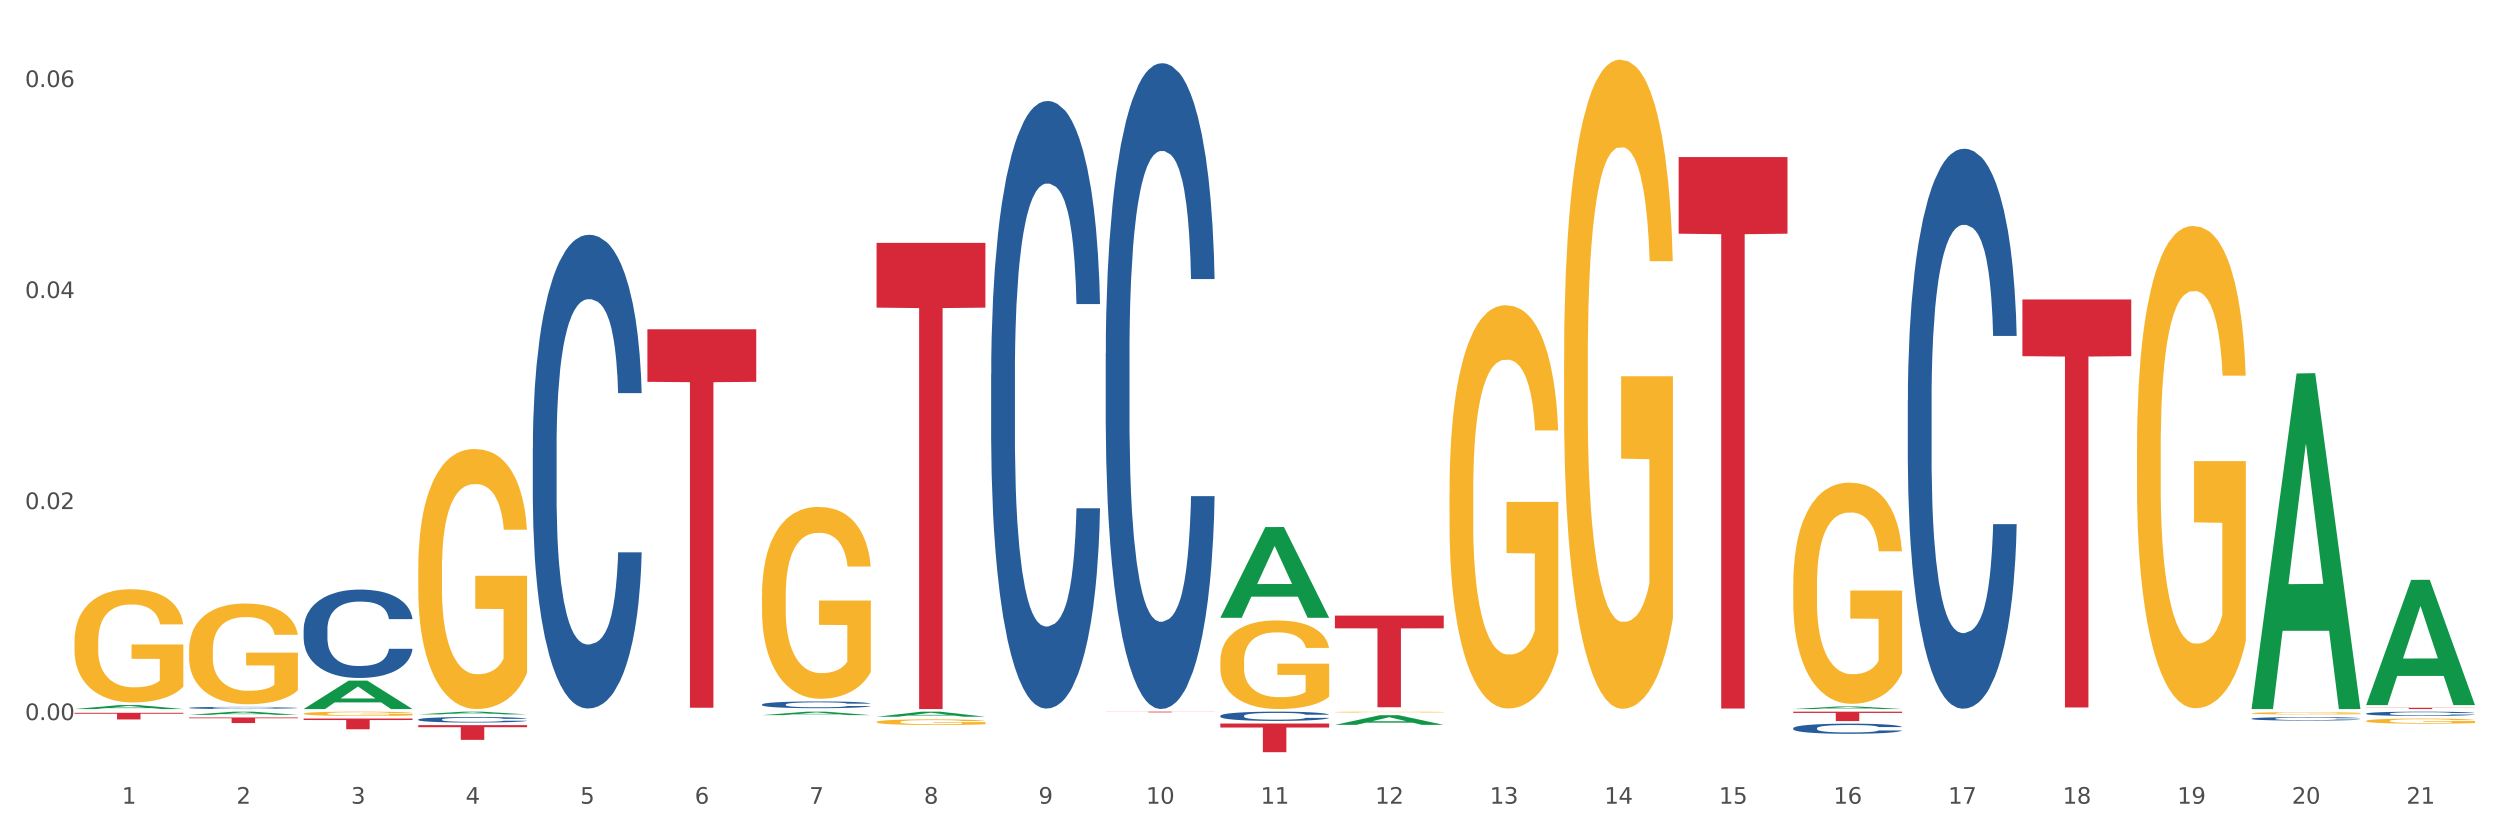 <?xml version="1.0" encoding="utf-8" standalone="no"?>
<!DOCTYPE svg PUBLIC "-//W3C//DTD SVG 1.1//EN"
  "http://www.w3.org/Graphics/SVG/1.1/DTD/svg11.dtd">
<svg xmlns:xlink="http://www.w3.org/1999/xlink" width="1080pt" height="360pt" viewBox="0 0 1080 360" xmlns="http://www.w3.org/2000/svg" version="1.1">
 <rect x="0" y="0" width="1080" height="360" fill="#333333" stroke="none"/>
 <defs>
  <style type="text/css">*{stroke-linejoin: round; stroke-linecap: butt}</style>
 </defs>
 <g id="figure_1">
  <g id="patch_1">
   <path d="M 0 360 
L 1080 360 
L 1080 0 
L 0 0 
z
" style="fill: #ffffff; stroke: #ffffff; stroke-linejoin: miter"/>
  </g>
  <g id="axes_1">
   <g id="matplotlib.axis_1">
    <g id="xtick_1">
     <g id="text_1">
      <!-- 1 -->
      <g style="fill: #4d4d4d" transform="translate(52.633 347.204) scale(0.096 -0.096)">
       <defs>
        <path id="DejaVuSans-31" d="M 794 531 
L 1825 531 
L 1825 4091 
L 703 3866 
L 703 4441 
L 1819 4666 
L 2450 4666 
L 2450 531 
L 3481 531 
L 3481 0 
L 794 0 
L 794 531 
z
" transform="scale(0.016)"/>
       </defs>
       <use xlink:href="#DejaVuSans-31"/>
      </g>
     </g>
    </g>
    <g id="xtick_2">
     <g id="text_2">
      <!-- 2 -->
      <g style="fill: #4d4d4d" transform="translate(102.133 347.204) scale(0.096 -0.096)">
       <defs>
        <path id="DejaVuSans-32" d="M 1228 531 
L 3431 531 
L 3431 0 
L 469 0 
L 469 531 
Q 828 903 1448 1529 
Q 2069 2156 2228 2338 
Q 2531 2678 2651 2914 
Q 2772 3150 2772 3378 
Q 2772 3750 2511 3984 
Q 2250 4219 1831 4219 
Q 1534 4219 1204 4116 
Q 875 4013 500 3803 
L 500 4441 
Q 881 4594 1212 4672 
Q 1544 4750 1819 4750 
Q 2544 4750 2975 4387 
Q 3406 4025 3406 3419 
Q 3406 3131 3298 2873 
Q 3191 2616 2906 2266 
Q 2828 2175 2409 1742 
Q 1991 1309 1228 531 
z
" transform="scale(0.016)"/>
       </defs>
       <use xlink:href="#DejaVuSans-32"/>
      </g>
     </g>
    </g>
    <g id="xtick_3">
     <g id="text_3">
      <!-- 3 -->
      <g style="fill: #4d4d4d" transform="translate(151.633 347.204) scale(0.096 -0.096)">
       <defs>
        <path id="DejaVuSans-33" d="M 2597 2516 
Q 3050 2419 3304 2112 
Q 3559 1806 3559 1356 
Q 3559 666 3084 287 
Q 2609 -91 1734 -91 
Q 1441 -91 1130 -33 
Q 819 25 488 141 
L 488 750 
Q 750 597 1062 519 
Q 1375 441 1716 441 
Q 2309 441 2620 675 
Q 2931 909 2931 1356 
Q 2931 1769 2642 2001 
Q 2353 2234 1838 2234 
L 1294 2234 
L 1294 2753 
L 1863 2753 
Q 2328 2753 2575 2939 
Q 2822 3125 2822 3475 
Q 2822 3834 2567 4026 
Q 2313 4219 1838 4219 
Q 1578 4219 1281 4162 
Q 984 4106 628 3988 
L 628 4550 
Q 988 4650 1302 4700 
Q 1616 4750 1894 4750 
Q 2613 4750 3031 4423 
Q 3450 4097 3450 3541 
Q 3450 3153 3228 2886 
Q 3006 2619 2597 2516 
z
" transform="scale(0.016)"/>
       </defs>
       <use xlink:href="#DejaVuSans-33"/>
      </g>
     </g>
    </g>
    <g id="xtick_4">
     <g id="text_4">
      <!-- 4 -->
      <g style="fill: #4d4d4d" transform="translate(201.133 347.204) scale(0.096 -0.096)">
       <defs>
        <path id="DejaVuSans-34" d="M 2419 4116 
L 825 1625 
L 2419 1625 
L 2419 4116 
z
M 2253 4666 
L 3047 4666 
L 3047 1625 
L 3713 1625 
L 3713 1100 
L 3047 1100 
L 3047 0 
L 2419 0 
L 2419 1100 
L 313 1100 
L 313 1709 
L 2253 4666 
z
" transform="scale(0.016)"/>
       </defs>
       <use xlink:href="#DejaVuSans-34"/>
      </g>
     </g>
    </g>
    <g id="xtick_5">
     <g id="text_5">
      <!-- 5 -->
      <g style="fill: #4d4d4d" transform="translate(250.633 347.204) scale(0.096 -0.096)">
       <defs>
        <path id="DejaVuSans-35" d="M 691 4666 
L 3169 4666 
L 3169 4134 
L 1269 4134 
L 1269 2991 
Q 1406 3038 1543 3061 
Q 1681 3084 1819 3084 
Q 2600 3084 3056 2656 
Q 3513 2228 3513 1497 
Q 3513 744 3044 326 
Q 2575 -91 1722 -91 
Q 1428 -91 1123 -41 
Q 819 9 494 109 
L 494 744 
Q 775 591 1075 516 
Q 1375 441 1709 441 
Q 2250 441 2565 725 
Q 2881 1009 2881 1497 
Q 2881 1984 2565 2268 
Q 2250 2553 1709 2553 
Q 1456 2553 1204 2497 
Q 953 2441 691 2322 
L 691 4666 
z
" transform="scale(0.016)"/>
       </defs>
       <use xlink:href="#DejaVuSans-35"/>
      </g>
     </g>
    </g>
    <g id="xtick_6">
     <g id="text_6">
      <!-- 6 -->
      <g style="fill: #4d4d4d" transform="translate(300.134 347.204) scale(0.096 -0.096)">
       <defs>
        <path id="DejaVuSans-36" d="M 2113 2584 
Q 1688 2584 1439 2293 
Q 1191 2003 1191 1497 
Q 1191 994 1439 701 
Q 1688 409 2113 409 
Q 2538 409 2786 701 
Q 3034 994 3034 1497 
Q 3034 2003 2786 2293 
Q 2538 2584 2113 2584 
z
M 3366 4563 
L 3366 3988 
Q 3128 4100 2886 4159 
Q 2644 4219 2406 4219 
Q 1781 4219 1451 3797 
Q 1122 3375 1075 2522 
Q 1259 2794 1537 2939 
Q 1816 3084 2150 3084 
Q 2853 3084 3261 2657 
Q 3669 2231 3669 1497 
Q 3669 778 3244 343 
Q 2819 -91 2113 -91 
Q 1303 -91 875 529 
Q 447 1150 447 2328 
Q 447 3434 972 4092 
Q 1497 4750 2381 4750 
Q 2619 4750 2861 4703 
Q 3103 4656 3366 4563 
z
" transform="scale(0.016)"/>
       </defs>
       <use xlink:href="#DejaVuSans-36"/>
      </g>
     </g>
    </g>
    <g id="xtick_7">
     <g id="text_7">
      <!-- 7 -->
      <g style="fill: #4d4d4d" transform="translate(349.634 347.204) scale(0.096 -0.096)">
       <defs>
        <path id="DejaVuSans-37" d="M 525 4666 
L 3525 4666 
L 3525 4397 
L 1831 0 
L 1172 0 
L 2766 4134 
L 525 4134 
L 525 4666 
z
" transform="scale(0.016)"/>
       </defs>
       <use xlink:href="#DejaVuSans-37"/>
      </g>
     </g>
    </g>
    <g id="xtick_8">
     <g id="text_8">
      <!-- 8 -->
      <g style="fill: #4d4d4d" transform="translate(399.134 347.204) scale(0.096 -0.096)">
       <defs>
        <path id="DejaVuSans-38" d="M 2034 2216 
Q 1584 2216 1326 1975 
Q 1069 1734 1069 1313 
Q 1069 891 1326 650 
Q 1584 409 2034 409 
Q 2484 409 2743 651 
Q 3003 894 3003 1313 
Q 3003 1734 2745 1975 
Q 2488 2216 2034 2216 
z
M 1403 2484 
Q 997 2584 770 2862 
Q 544 3141 544 3541 
Q 544 4100 942 4425 
Q 1341 4750 2034 4750 
Q 2731 4750 3128 4425 
Q 3525 4100 3525 3541 
Q 3525 3141 3298 2862 
Q 3072 2584 2669 2484 
Q 3125 2378 3379 2068 
Q 3634 1759 3634 1313 
Q 3634 634 3220 271 
Q 2806 -91 2034 -91 
Q 1263 -91 848 271 
Q 434 634 434 1313 
Q 434 1759 690 2068 
Q 947 2378 1403 2484 
z
M 1172 3481 
Q 1172 3119 1398 2916 
Q 1625 2713 2034 2713 
Q 2441 2713 2670 2916 
Q 2900 3119 2900 3481 
Q 2900 3844 2670 4047 
Q 2441 4250 2034 4250 
Q 1625 4250 1398 4047 
Q 1172 3844 1172 3481 
z
" transform="scale(0.016)"/>
       </defs>
       <use xlink:href="#DejaVuSans-38"/>
      </g>
     </g>
    </g>
    <g id="xtick_9">
     <g id="text_9">
      <!-- 9 -->
      <g style="fill: #4d4d4d" transform="translate(448.634 347.204) scale(0.096 -0.096)">
       <defs>
        <path id="DejaVuSans-39" d="M 703 97 
L 703 672 
Q 941 559 1184 500 
Q 1428 441 1663 441 
Q 2288 441 2617 861 
Q 2947 1281 2994 2138 
Q 2813 1869 2534 1725 
Q 2256 1581 1919 1581 
Q 1219 1581 811 2004 
Q 403 2428 403 3163 
Q 403 3881 828 4315 
Q 1253 4750 1959 4750 
Q 2769 4750 3195 4129 
Q 3622 3509 3622 2328 
Q 3622 1225 3098 567 
Q 2575 -91 1691 -91 
Q 1453 -91 1209 -44 
Q 966 3 703 97 
z
M 1959 2075 
Q 2384 2075 2632 2365 
Q 2881 2656 2881 3163 
Q 2881 3666 2632 3958 
Q 2384 4250 1959 4250 
Q 1534 4250 1286 3958 
Q 1038 3666 1038 3163 
Q 1038 2656 1286 2365 
Q 1534 2075 1959 2075 
z
" transform="scale(0.016)"/>
       </defs>
       <use xlink:href="#DejaVuSans-39"/>
      </g>
     </g>
    </g>
    <g id="xtick_10">
     <g id="text_10">
      <!-- 10 -->
      <g style="fill: #4d4d4d" transform="translate(495.079 347.204) scale(0.096 -0.096)">
       <defs>
        <path id="DejaVuSans-30" d="M 2034 4250 
Q 1547 4250 1301 3770 
Q 1056 3291 1056 2328 
Q 1056 1369 1301 889 
Q 1547 409 2034 409 
Q 2525 409 2770 889 
Q 3016 1369 3016 2328 
Q 3016 3291 2770 3770 
Q 2525 4250 2034 4250 
z
M 2034 4750 
Q 2819 4750 3233 4129 
Q 3647 3509 3647 2328 
Q 3647 1150 3233 529 
Q 2819 -91 2034 -91 
Q 1250 -91 836 529 
Q 422 1150 422 2328 
Q 422 3509 836 4129 
Q 1250 4750 2034 4750 
z
" transform="scale(0.016)"/>
       </defs>
       <use xlink:href="#DejaVuSans-31"/>
       <use xlink:href="#DejaVuSans-30" transform="translate(63.623 0)"/>
      </g>
     </g>
    </g>
    <g id="xtick_11">
     <g id="text_11">
      <!-- 11 -->
      <g style="fill: #4d4d4d" transform="translate(544.58 347.204) scale(0.096 -0.096)">
       <use xlink:href="#DejaVuSans-31"/>
       <use xlink:href="#DejaVuSans-31" transform="translate(63.623 0)"/>
      </g>
     </g>
    </g>
    <g id="xtick_12">
     <g id="text_12">
      <!-- 12 -->
      <g style="fill: #4d4d4d" transform="translate(594.08 347.204) scale(0.096 -0.096)">
       <use xlink:href="#DejaVuSans-31"/>
       <use xlink:href="#DejaVuSans-32" transform="translate(63.623 0)"/>
      </g>
     </g>
    </g>
    <g id="xtick_13">
     <g id="text_13">
      <!-- 13 -->
      <g style="fill: #4d4d4d" transform="translate(643.58 347.204) scale(0.096 -0.096)">
       <use xlink:href="#DejaVuSans-31"/>
       <use xlink:href="#DejaVuSans-33" transform="translate(63.623 0)"/>
      </g>
     </g>
    </g>
    <g id="xtick_14">
     <g id="text_14">
      <!-- 14 -->
      <g style="fill: #4d4d4d" transform="translate(693.08 347.204) scale(0.096 -0.096)">
       <use xlink:href="#DejaVuSans-31"/>
       <use xlink:href="#DejaVuSans-34" transform="translate(63.623 0)"/>
      </g>
     </g>
    </g>
    <g id="xtick_15">
     <g id="text_15">
      <!-- 15 -->
      <g style="fill: #4d4d4d" transform="translate(742.58 347.204) scale(0.096 -0.096)">
       <use xlink:href="#DejaVuSans-31"/>
       <use xlink:href="#DejaVuSans-35" transform="translate(63.623 0)"/>
      </g>
     </g>
    </g>
    <g id="xtick_16">
     <g id="text_16">
      <!-- 16 -->
      <g style="fill: #4d4d4d" transform="translate(792.08 347.204) scale(0.096 -0.096)">
       <use xlink:href="#DejaVuSans-31"/>
       <use xlink:href="#DejaVuSans-36" transform="translate(63.623 0)"/>
      </g>
     </g>
    </g>
    <g id="xtick_17">
     <g id="text_17">
      <!-- 17 -->
      <g style="fill: #4d4d4d" transform="translate(841.58 347.204) scale(0.096 -0.096)">
       <use xlink:href="#DejaVuSans-31"/>
       <use xlink:href="#DejaVuSans-37" transform="translate(63.623 0)"/>
      </g>
     </g>
    </g>
    <g id="xtick_18">
     <g id="text_18">
      <!-- 18 -->
      <g style="fill: #4d4d4d" transform="translate(891.08 347.204) scale(0.096 -0.096)">
       <use xlink:href="#DejaVuSans-31"/>
       <use xlink:href="#DejaVuSans-38" transform="translate(63.623 0)"/>
      </g>
     </g>
    </g>
    <g id="xtick_19">
     <g id="text_19">
      <!-- 19 -->
      <g style="fill: #4d4d4d" transform="translate(940.58 347.204) scale(0.096 -0.096)">
       <use xlink:href="#DejaVuSans-31"/>
       <use xlink:href="#DejaVuSans-39" transform="translate(63.623 0)"/>
      </g>
     </g>
    </g>
    <g id="xtick_20">
     <g id="text_20">
      <!-- 20 -->
      <g style="fill: #4d4d4d" transform="translate(990.08 347.204) scale(0.096 -0.096)">
       <use xlink:href="#DejaVuSans-32"/>
       <use xlink:href="#DejaVuSans-30" transform="translate(63.623 0)"/>
      </g>
     </g>
    </g>
    <g id="xtick_21">
     <g id="text_21">
      <!-- 21 -->
      <g style="fill: #4d4d4d" transform="translate(1039.58 347.204) scale(0.096 -0.096)">
       <use xlink:href="#DejaVuSans-32"/>
       <use xlink:href="#DejaVuSans-31" transform="translate(63.623 0)"/>
      </g>
     </g>
    </g>
    <g id="xtick_22"/>
    <g id="xtick_23"/>
    <g id="xtick_24"/>
    <g id="xtick_25"/>
    <g id="xtick_26"/>
    <g id="xtick_27"/>
    <g id="xtick_28"/>
    <g id="xtick_29"/>
    <g id="xtick_30"/>
    <g id="xtick_31"/>
    <g id="xtick_32"/>
    <g id="xtick_33"/>
    <g id="xtick_34"/>
    <g id="xtick_35"/>
    <g id="xtick_36"/>
    <g id="xtick_37"/>
    <g id="xtick_38"/>
    <g id="xtick_39"/>
    <g id="xtick_40"/>
    <g id="xtick_41"/>
   </g>
   <g id="matplotlib.axis_2">
    <g id="ytick_1">
     <g id="text_22">
      <!-- 0.00 -->
      <g style="fill: #4d4d4d" transform="translate(10.8 311.081) scale(0.096 -0.096)">
       <defs>
        <path id="DejaVuSans-2e" d="M 684 794 
L 1344 794 
L 1344 0 
L 684 0 
L 684 794 
z
" transform="scale(0.016)"/>
       </defs>
       <use xlink:href="#DejaVuSans-30"/>
       <use xlink:href="#DejaVuSans-2e" transform="translate(63.623 0)"/>
       <use xlink:href="#DejaVuSans-30" transform="translate(95.41 0)"/>
       <use xlink:href="#DejaVuSans-30" transform="translate(159.033 0)"/>
      </g>
     </g>
    </g>
    <g id="ytick_2">
     <g id="text_23">
      <!-- 0.02 -->
      <g style="fill: #4d4d4d" transform="translate(10.8 219.919) scale(0.096 -0.096)">
       <use xlink:href="#DejaVuSans-30"/>
       <use xlink:href="#DejaVuSans-2e" transform="translate(63.623 0)"/>
       <use xlink:href="#DejaVuSans-30" transform="translate(95.41 0)"/>
       <use xlink:href="#DejaVuSans-32" transform="translate(159.033 0)"/>
      </g>
     </g>
    </g>
    <g id="ytick_3">
     <g id="text_24">
      <!-- 0.04 -->
      <g style="fill: #4d4d4d" transform="translate(10.8 128.758) scale(0.096 -0.096)">
       <use xlink:href="#DejaVuSans-30"/>
       <use xlink:href="#DejaVuSans-2e" transform="translate(63.623 0)"/>
       <use xlink:href="#DejaVuSans-30" transform="translate(95.41 0)"/>
       <use xlink:href="#DejaVuSans-34" transform="translate(159.033 0)"/>
      </g>
     </g>
    </g>
    <g id="ytick_4">
     <g id="text_25">
      <!-- 0.06 -->
      <g style="fill: #4d4d4d" transform="translate(10.8 37.596) scale(0.096 -0.096)">
       <use xlink:href="#DejaVuSans-30"/>
       <use xlink:href="#DejaVuSans-2e" transform="translate(63.623 0)"/>
       <use xlink:href="#DejaVuSans-30" transform="translate(95.41 0)"/>
       <use xlink:href="#DejaVuSans-36" transform="translate(159.033 0)"/>
      </g>
     </g>
    </g>
    <g id="ytick_5"/>
    <g id="ytick_6"/>
    <g id="ytick_7"/>
   </g>
   <g id="PolyCollection_1">
    <path d="M 32.175 306.304 
L 32.223 306.302 
L 51.615 304.59 
L 59.663 304.588 
L 79.2 306.307 
L 69.892 306.307 
L 65.674 305.907 
L 45.652 305.907 
L 45.507 305.913 
L 41.435 306.307 
L 32.175 306.307 
L 32.175 306.304 
L 48.173 305.668 
L 63.153 305.666 
L 55.736 304.954 
L 55.639 304.951 
L 55.542 304.956 
L 48.125 305.666 
L 48.173 305.668 
L 32.175 306.304 
z
" clip-path="url(#p4b7e21c62b)" style="fill: #109648"/>
    <path d="M 774.675 252.658 
L 774.731 252.571 
L 774.731 249.43 
L 774.842 246.724 
L 775.397 240.18 
L 776.23 234.769 
L 776.84 231.89 
L 777.451 229.534 
L 778.173 227.177 
L 779.061 224.734 
L 780.671 221.156 
L 781.67 219.324 
L 782.892 217.404 
L 785.113 214.611 
L 786.723 213.041 
L 788.388 211.732 
L 791.109 210.161 
L 792.885 209.463 
L 794.773 208.939 
L 797.049 208.59 
L 798.77 208.503 
L 802.546 208.765 
L 805.766 209.55 
L 807.32 210.161 
L 809.319 211.208 
L 810.374 211.906 
L 812.095 213.303 
L 813.872 215.135 
L 815.093 216.706 
L 816.925 219.673 
L 818.313 222.64 
L 819.59 226.305 
L 820.256 228.835 
L 820.756 231.192 
L 821.2 233.897 
L 821.644 238.173 
L 811.651 238.173 
L 811.262 235.118 
L 810.652 232.239 
L 809.763 229.446 
L 808.986 227.701 
L 807.654 225.519 
L 806.432 224.123 
L 805.155 223.076 
L 803.601 222.203 
L 802.379 221.767 
L 800.658 221.418 
L 797.271 221.505 
L 794.995 222.203 
L 793.441 223.076 
L 792.441 223.861 
L 791.553 224.734 
L 790.554 225.956 
L 789.388 227.788 
L 788.555 229.446 
L 787.722 231.541 
L 787.056 233.635 
L 786.445 236.078 
L 785.945 238.696 
L 785.557 241.401 
L 785.224 244.717 
L 784.946 250.215 
L 784.946 262.17 
L 785.057 264.875 
L 785.335 268.453 
L 785.668 271.158 
L 786.223 274.387 
L 786.723 276.569 
L 787.667 279.71 
L 788.721 282.328 
L 789.554 283.986 
L 790.387 285.382 
L 791.831 287.302 
L 793.441 288.873 
L 794.829 289.833 
L 796.716 290.705 
L 797.993 291.054 
L 799.104 291.229 
L 801.824 291.229 
L 803.767 290.967 
L 805.932 290.356 
L 807.598 289.571 
L 808.986 288.611 
L 810.541 287.04 
L 811.54 285.557 
L 811.54 267.319 
L 799.326 267.231 
L 799.326 255.102 
L 821.7 255.102 
L 821.7 290.705 
L 820.756 292.538 
L 819.701 294.196 
L 818.591 295.679 
L 816.925 297.512 
L 814.927 299.257 
L 813.15 300.479 
L 811.262 301.526 
L 809.042 302.486 
L 806.155 303.358 
L 804.378 303.708 
L 802.157 303.969 
L 799.548 304.057 
L 797.271 303.882 
L 795.051 303.446 
L 792.719 302.66 
L 790.443 301.526 
L 788.721 300.392 
L 787 298.995 
L 785.168 297.163 
L 783.725 295.418 
L 782.614 293.847 
L 781.393 291.84 
L 780.06 289.222 
L 779.061 286.866 
L 778.173 284.422 
L 777.229 281.281 
L 776.563 278.576 
L 775.896 275.172 
L 775.508 272.642 
L 775.064 268.715 
L 774.731 263.217 
L 774.675 252.658 
z
" clip-path="url(#p4b7e21c62b)" style="fill: #f7b32b"/>
    <path d="M 923.175 193.883 
L 923.231 193.692 
L 923.231 186.842 
L 923.342 180.944 
L 923.897 166.673 
L 924.73 154.875 
L 925.34 148.596 
L 925.951 143.458 
L 926.673 138.321 
L 927.561 132.993 
L 929.171 125.191 
L 930.17 121.195 
L 931.392 117.009 
L 933.613 110.92 
L 935.223 107.495 
L 936.888 104.641 
L 939.609 101.216 
L 941.385 99.694 
L 943.273 98.552 
L 945.549 97.791 
L 947.27 97.601 
L 951.046 98.172 
L 954.266 99.884 
L 955.82 101.216 
L 957.819 103.499 
L 958.874 105.022 
L 960.595 108.066 
L 962.372 112.062 
L 963.593 115.487 
L 965.425 121.957 
L 966.813 128.426 
L 968.09 136.418 
L 968.756 141.936 
L 969.256 147.074 
L 969.7 152.972 
L 970.144 162.296 
L 960.151 162.296 
L 959.762 155.636 
L 959.152 149.357 
L 958.263 143.268 
L 957.486 139.462 
L 956.154 134.705 
L 954.932 131.661 
L 953.655 129.378 
L 952.101 127.475 
L 950.879 126.523 
L 949.158 125.762 
L 945.771 125.952 
L 943.495 127.475 
L 941.941 129.378 
L 940.941 131.09 
L 940.053 132.993 
L 939.054 135.657 
L 937.888 139.653 
L 937.055 143.268 
L 936.222 147.835 
L 935.556 152.401 
L 934.945 157.729 
L 934.445 163.438 
L 934.057 169.336 
L 933.724 176.567 
L 933.446 188.555 
L 933.446 214.623 
L 933.557 220.522 
L 933.835 228.323 
L 934.168 234.222 
L 934.723 241.263 
L 935.223 246.02 
L 936.167 252.87 
L 937.221 258.578 
L 938.054 262.193 
L 938.887 265.238 
L 940.331 269.424 
L 941.941 272.849 
L 943.329 274.942 
L 945.216 276.845 
L 946.493 277.606 
L 947.604 277.987 
L 950.324 277.987 
L 952.267 277.416 
L 954.432 276.084 
L 956.098 274.371 
L 957.486 272.278 
L 959.041 268.853 
L 960.04 265.618 
L 960.04 225.85 
L 947.826 225.66 
L 947.826 199.211 
L 970.2 199.211 
L 970.2 276.845 
L 969.256 280.841 
L 968.201 284.456 
L 967.091 287.691 
L 965.425 291.687 
L 963.427 295.493 
L 961.65 298.156 
L 959.762 300.44 
L 957.542 302.533 
L 954.655 304.436 
L 952.878 305.197 
L 950.657 305.768 
L 948.048 305.958 
L 945.771 305.577 
L 943.551 304.626 
L 941.219 302.913 
L 938.943 300.44 
L 937.221 297.966 
L 935.5 294.922 
L 933.668 290.926 
L 932.225 287.12 
L 931.114 283.695 
L 929.893 279.319 
L 928.56 273.61 
L 927.561 268.473 
L 926.673 263.145 
L 925.729 256.295 
L 925.063 250.396 
L 924.396 242.975 
L 924.008 237.457 
L 923.564 228.894 
L 923.231 216.907 
L 923.175 193.883 
z
" clip-path="url(#p4b7e21c62b)" style="fill: #f7b32b"/>
    <path d="M 972.675 308.126 
L 972.731 308.125 
L 972.731 308.093 
L 972.842 308.065 
L 973.397 307.997 
L 974.23 307.941 
L 974.84 307.911 
L 975.451 307.886 
L 976.173 307.862 
L 977.061 307.837 
L 978.671 307.799 
L 979.67 307.78 
L 980.892 307.761 
L 983.113 307.732 
L 984.723 307.715 
L 986.388 307.702 
L 989.109 307.685 
L 990.885 307.678 
L 992.773 307.673 
L 995.049 307.669 
L 996.77 307.668 
L 1000.546 307.671 
L 1003.766 307.679 
L 1005.32 307.685 
L 1007.319 307.696 
L 1008.374 307.703 
L 1010.095 307.718 
L 1011.872 307.737 
L 1013.093 307.753 
L 1014.925 307.784 
L 1016.313 307.815 
L 1017.59 307.853 
L 1018.256 307.879 
L 1018.756 307.904 
L 1019.2 307.932 
L 1019.644 307.976 
L 1009.651 307.976 
L 1009.262 307.944 
L 1008.652 307.914 
L 1007.763 307.885 
L 1006.986 307.867 
L 1005.654 307.845 
L 1004.432 307.83 
L 1003.155 307.819 
L 1001.601 307.81 
L 1000.379 307.806 
L 998.658 307.802 
L 995.271 307.803 
L 992.995 307.81 
L 991.441 307.819 
L 990.441 307.828 
L 989.553 307.837 
L 988.554 307.849 
L 987.388 307.868 
L 986.555 307.885 
L 985.722 307.907 
L 985.056 307.929 
L 984.445 307.954 
L 983.945 307.981 
L 983.557 308.009 
L 983.224 308.044 
L 982.946 308.101 
L 982.946 308.225 
L 983.057 308.253 
L 983.335 308.29 
L 983.668 308.318 
L 984.223 308.352 
L 984.723 308.374 
L 985.667 308.407 
L 986.721 308.434 
L 987.554 308.451 
L 988.387 308.466 
L 989.831 308.486 
L 991.441 308.502 
L 992.829 308.512 
L 994.716 308.521 
L 995.993 308.525 
L 997.104 308.526 
L 999.824 308.526 
L 1001.767 308.524 
L 1003.932 308.517 
L 1005.598 308.509 
L 1006.986 308.499 
L 1008.541 308.483 
L 1009.54 308.468 
L 1009.54 308.278 
L 997.326 308.277 
L 997.326 308.152 
L 1019.7 308.152 
L 1019.7 308.521 
L 1018.756 308.54 
L 1017.701 308.557 
L 1016.591 308.573 
L 1014.925 308.592 
L 1012.927 308.61 
L 1011.15 308.622 
L 1009.262 308.633 
L 1007.042 308.643 
L 1004.155 308.652 
L 1002.378 308.656 
L 1000.157 308.659 
L 997.548 308.66 
L 995.271 308.658 
L 993.051 308.653 
L 990.719 308.645 
L 988.443 308.633 
L 986.721 308.622 
L 985 308.607 
L 983.168 308.588 
L 981.725 308.57 
L 980.614 308.554 
L 979.393 308.533 
L 978.06 308.506 
L 977.061 308.481 
L 976.173 308.456 
L 975.229 308.423 
L 974.563 308.395 
L 973.896 308.36 
L 973.508 308.334 
L 973.064 308.293 
L 972.731 308.236 
L 972.675 308.126 
z
" clip-path="url(#p4b7e21c62b)" style="fill: #f7b32b"/>
    <path d="M 1022.175 311.445 
L 1022.231 311.443 
L 1022.231 311.369 
L 1022.342 311.306 
L 1022.897 311.154 
L 1023.73 311.028 
L 1024.34 310.961 
L 1024.951 310.906 
L 1025.673 310.851 
L 1026.561 310.794 
L 1028.171 310.711 
L 1029.17 310.668 
L 1030.392 310.623 
L 1032.613 310.558 
L 1034.223 310.522 
L 1035.888 310.491 
L 1038.609 310.455 
L 1040.385 310.438 
L 1042.273 310.426 
L 1044.549 310.418 
L 1046.27 310.416 
L 1050.046 310.422 
L 1053.266 310.44 
L 1054.82 310.455 
L 1056.819 310.479 
L 1057.874 310.495 
L 1059.595 310.528 
L 1061.372 310.57 
L 1062.593 310.607 
L 1064.425 310.676 
L 1065.813 310.745 
L 1067.09 310.831 
L 1067.756 310.89 
L 1068.256 310.944 
L 1068.7 311.007 
L 1069.144 311.107 
L 1059.151 311.107 
L 1058.762 311.036 
L 1058.152 310.969 
L 1057.263 310.904 
L 1056.486 310.863 
L 1055.154 310.812 
L 1053.932 310.78 
L 1052.655 310.755 
L 1051.101 310.735 
L 1049.879 310.725 
L 1048.158 310.717 
L 1044.771 310.719 
L 1042.495 310.735 
L 1040.941 310.755 
L 1039.941 310.774 
L 1039.053 310.794 
L 1038.054 310.822 
L 1036.888 310.865 
L 1036.055 310.904 
L 1035.222 310.953 
L 1034.556 311.001 
L 1033.945 311.058 
L 1033.445 311.119 
L 1033.057 311.182 
L 1032.724 311.26 
L 1032.446 311.388 
L 1032.446 311.666 
L 1032.557 311.729 
L 1032.835 311.812 
L 1033.168 311.876 
L 1033.723 311.951 
L 1034.223 312.002 
L 1035.167 312.075 
L 1036.221 312.136 
L 1037.054 312.174 
L 1037.887 312.207 
L 1039.331 312.252 
L 1040.941 312.288 
L 1042.329 312.311 
L 1044.216 312.331 
L 1045.493 312.339 
L 1046.604 312.343 
L 1049.324 312.343 
L 1051.267 312.337 
L 1053.432 312.323 
L 1055.098 312.304 
L 1056.486 312.282 
L 1058.041 312.245 
L 1059.04 312.211 
L 1059.04 311.786 
L 1046.826 311.784 
L 1046.826 311.501 
L 1069.2 311.501 
L 1069.2 312.331 
L 1068.256 312.374 
L 1067.201 312.412 
L 1066.091 312.447 
L 1064.425 312.489 
L 1062.427 312.53 
L 1060.65 312.559 
L 1058.762 312.583 
L 1056.542 312.605 
L 1053.655 312.626 
L 1051.878 312.634 
L 1049.657 312.64 
L 1047.048 312.642 
L 1044.771 312.638 
L 1042.551 312.628 
L 1040.219 312.609 
L 1037.943 312.583 
L 1036.221 312.557 
L 1034.5 312.524 
L 1032.668 312.481 
L 1031.225 312.441 
L 1030.114 312.404 
L 1028.893 312.357 
L 1027.56 312.296 
L 1026.561 312.241 
L 1025.673 312.184 
L 1024.729 312.111 
L 1024.063 312.048 
L 1023.396 311.969 
L 1023.008 311.91 
L 1022.564 311.819 
L 1022.231 311.691 
L 1022.175 311.445 
z
" clip-path="url(#p4b7e21c62b)" style="fill: #f7b32b"/>
    <path d="M 131.175 271.851 
L 131.231 271.816 
L 131.231 270.839 
L 131.397 269.514 
L 132.009 267.072 
L 132.787 265.223 
L 134.121 263.06 
L 134.844 262.153 
L 135.789 261.141 
L 137.734 259.501 
L 139.957 258.106 
L 141.514 257.339 
L 142.681 256.85 
L 145.294 255.978 
L 146.794 255.594 
L 148.351 255.28 
L 149.685 255.071 
L 151.908 254.827 
L 153.687 254.722 
L 155.744 254.687 
L 157.467 254.722 
L 159.746 254.862 
L 163.081 255.28 
L 164.359 255.524 
L 166.082 255.943 
L 167.861 256.501 
L 169.306 257.059 
L 170.974 257.862 
L 172.697 258.908 
L 174.365 260.234 
L 175.532 261.455 
L 176.477 262.746 
L 177.311 264.316 
L 177.922 266.025 
L 178.2 267.456 
L 168.028 267.456 
L 167.75 266.165 
L 167.194 264.769 
L 166.638 263.827 
L 166.027 263.06 
L 165.082 262.188 
L 164.248 261.63 
L 162.859 260.967 
L 161.58 260.548 
L 160.524 260.304 
L 159.245 260.095 
L 156.522 259.885 
L 154.576 259.885 
L 153.353 259.955 
L 151.853 260.129 
L 150.574 260.374 
L 149.073 260.792 
L 147.906 261.246 
L 146.739 261.839 
L 146.072 262.257 
L 145.071 263.025 
L 144.404 263.653 
L 143.515 264.734 
L 143.015 265.502 
L 142.125 267.49 
L 141.736 268.956 
L 141.569 269.967 
L 141.458 271.084 
L 141.458 276.526 
L 141.792 278.968 
L 142.07 280.015 
L 142.514 281.201 
L 143.348 282.736 
L 144.571 284.236 
L 145.849 285.317 
L 146.906 285.98 
L 147.906 286.469 
L 148.907 286.852 
L 150.13 287.201 
L 151.13 287.41 
L 152.631 287.62 
L 154.41 287.724 
L 155.799 287.724 
L 158.634 287.55 
L 159.912 287.376 
L 161.135 287.131 
L 162.469 286.748 
L 163.526 286.329 
L 164.137 286.015 
L 165.137 285.352 
L 165.916 284.654 
L 166.583 283.852 
L 167.027 283.154 
L 167.528 282.108 
L 167.917 280.922 
L 168.028 280.294 
L 178.2 280.294 
L 177.978 281.55 
L 177.589 282.771 
L 176.81 284.41 
L 176.199 285.352 
L 175.254 286.503 
L 174.253 287.48 
L 172.864 288.562 
L 171.585 289.364 
L 170.251 290.062 
L 168.806 290.69 
L 166.194 291.562 
L 165.249 291.806 
L 163.248 292.225 
L 161.691 292.469 
L 159.412 292.713 
L 157.078 292.853 
L 154.632 292.888 
L 152.464 292.818 
L 150.074 292.608 
L 148.573 292.399 
L 146.906 292.085 
L 144.96 291.597 
L 143.126 291.004 
L 141.403 290.306 
L 139.791 289.504 
L 138.29 288.597 
L 136.344 287.096 
L 134.899 285.631 
L 133.843 284.271 
L 133.12 283.119 
L 132.398 281.654 
L 132.009 280.643 
L 131.397 278.2 
L 131.175 275.933 
L 131.175 271.851 
z
" clip-path="url(#p4b7e21c62b)" style="fill: #255c99"/>
    <path d="M 32.175 307.923 
L 79.2 307.923 
L 79.2 308.325 
L 60.702 308.328 
L 60.702 310.82 
L 50.562 310.82 
L 50.562 308.328 
L 32.175 308.325 
L 32.175 307.925 
L 32.175 307.923 
z
" clip-path="url(#p4b7e21c62b)" style="fill: #d62839"/>
    <path d="M 81.675 309.95 
L 128.7 309.95 
L 128.7 310.286 
L 110.202 310.288 
L 110.202 312.366 
L 100.062 312.366 
L 100.062 310.288 
L 81.675 310.286 
L 81.675 309.952 
L 81.675 309.95 
z
" clip-path="url(#p4b7e21c62b)" style="fill: #d62839"/>
    <path d="M 675.675 155.361 
L 675.731 155.105 
L 675.731 145.884 
L 675.842 137.944 
L 676.397 118.735 
L 677.23 102.854 
L 677.84 94.402 
L 678.451 87.487 
L 679.173 80.571 
L 680.061 73.4 
L 681.671 62.898 
L 682.67 57.52 
L 683.892 51.885 
L 686.113 43.689 
L 687.723 39.078 
L 689.388 35.236 
L 692.109 30.626 
L 693.885 28.577 
L 695.773 27.04 
L 698.049 26.016 
L 699.77 25.759 
L 703.546 26.528 
L 706.766 28.833 
L 708.32 30.626 
L 710.319 33.7 
L 711.374 35.749 
L 713.095 39.847 
L 714.872 45.225 
L 716.093 49.836 
L 717.925 58.544 
L 719.313 67.252 
L 720.59 78.01 
L 721.256 85.438 
L 721.756 92.353 
L 722.2 100.293 
L 722.644 112.844 
L 712.651 112.844 
L 712.262 103.879 
L 711.652 95.427 
L 710.763 87.231 
L 709.986 82.108 
L 708.654 75.705 
L 707.432 71.607 
L 706.155 68.533 
L 704.601 65.972 
L 703.379 64.691 
L 701.658 63.667 
L 698.271 63.923 
L 695.995 65.972 
L 694.441 68.533 
L 693.441 70.838 
L 692.553 73.4 
L 691.554 76.985 
L 690.388 82.364 
L 689.555 87.231 
L 688.722 93.378 
L 688.056 99.525 
L 687.445 106.696 
L 686.945 114.38 
L 686.557 122.32 
L 686.224 132.053 
L 685.946 148.189 
L 685.946 183.279 
L 686.057 191.219 
L 686.335 201.72 
L 686.668 209.661 
L 687.223 219.137 
L 687.723 225.541 
L 688.667 234.761 
L 689.721 242.445 
L 690.554 247.312 
L 691.387 251.41 
L 692.831 257.044 
L 694.441 261.655 
L 695.829 264.472 
L 697.716 267.034 
L 698.993 268.058 
L 700.104 268.57 
L 702.824 268.57 
L 704.767 267.802 
L 706.932 266.009 
L 708.598 263.704 
L 709.986 260.886 
L 711.541 256.276 
L 712.54 251.922 
L 712.54 198.391 
L 700.326 198.135 
L 700.326 162.533 
L 722.7 162.533 
L 722.7 267.034 
L 721.756 272.412 
L 720.701 277.279 
L 719.591 281.633 
L 717.925 287.012 
L 715.927 292.134 
L 714.15 295.72 
L 712.262 298.794 
L 710.042 301.611 
L 707.155 304.172 
L 705.378 305.197 
L 703.157 305.965 
L 700.548 306.221 
L 698.271 305.709 
L 696.051 304.428 
L 693.719 302.123 
L 691.443 298.794 
L 689.721 295.464 
L 688 291.366 
L 686.168 285.987 
L 684.725 280.865 
L 683.614 276.254 
L 682.393 270.363 
L 681.06 262.679 
L 680.061 255.764 
L 679.173 248.592 
L 678.229 239.372 
L 677.563 231.432 
L 676.896 221.442 
L 676.508 214.015 
L 676.064 202.489 
L 675.731 186.353 
L 675.675 155.361 
z
" clip-path="url(#p4b7e21c62b)" style="fill: #f7b32b"/>
    <path d="M 131.175 310.411 
L 178.2 310.411 
L 178.2 311.054 
L 159.702 311.059 
L 159.702 315.04 
L 149.562 315.04 
L 149.562 311.059 
L 131.175 311.054 
L 131.175 310.416 
L 131.175 310.411 
z
" clip-path="url(#p4b7e21c62b)" style="fill: #d62839"/>
    <path d="M 279.675 142.229 
L 326.7 142.229 
L 326.7 164.952 
L 308.202 165.105 
L 308.202 305.739 
L 298.062 305.739 
L 298.062 165.105 
L 279.675 164.952 
L 279.675 142.383 
L 279.675 142.229 
z
" clip-path="url(#p4b7e21c62b)" style="fill: #d62839"/>
    <path d="M 378.675 104.917 
L 425.7 104.917 
L 425.7 132.903 
L 407.202 133.093 
L 407.202 306.307 
L 397.062 306.307 
L 397.062 133.093 
L 378.675 132.903 
L 378.675 105.106 
L 378.675 104.917 
z
" clip-path="url(#p4b7e21c62b)" style="fill: #d62839"/>
    <path d="M 477.675 307.433 
L 524.7 307.433 
L 524.7 307.477 
L 506.202 307.477 
L 506.202 307.745 
L 496.062 307.745 
L 496.062 307.477 
L 477.675 307.477 
L 477.675 307.434 
L 477.675 307.433 
z
" clip-path="url(#p4b7e21c62b)" style="fill: #d62839"/>
    <path d="M 527.175 312.566 
L 574.2 312.566 
L 574.2 314.287 
L 555.702 314.299 
L 555.702 324.95 
L 545.562 324.95 
L 545.562 314.299 
L 527.175 314.287 
L 527.175 312.578 
L 527.175 312.566 
z
" clip-path="url(#p4b7e21c62b)" style="fill: #d62839"/>
    <path d="M 576.675 265.927 
L 623.7 265.927 
L 623.7 271.432 
L 605.202 271.469 
L 605.202 305.54 
L 595.062 305.54 
L 595.062 271.469 
L 576.675 271.432 
L 576.675 265.965 
L 576.675 265.927 
z
" clip-path="url(#p4b7e21c62b)" style="fill: #d62839"/>
    <path d="M 725.175 67.845 
L 772.2 67.845 
L 772.2 100.955 
L 753.702 101.178 
L 753.702 306.101 
L 743.562 306.101 
L 743.562 101.178 
L 725.175 100.955 
L 725.175 68.069 
L 725.175 67.845 
z
" clip-path="url(#p4b7e21c62b)" style="fill: #d62839"/>
    <path d="M 774.675 307.433 
L 821.7 307.433 
L 821.7 307.997 
L 803.202 308.001 
L 803.202 311.491 
L 793.062 311.491 
L 793.062 308.001 
L 774.675 307.997 
L 774.675 307.437 
L 774.675 307.433 
z
" clip-path="url(#p4b7e21c62b)" style="fill: #d62839"/>
    <path d="M 180.675 313.269 
L 227.7 313.269 
L 227.7 314.152 
L 209.202 314.158 
L 209.202 319.619 
L 199.062 319.619 
L 199.062 314.158 
L 180.675 314.152 
L 180.675 313.275 
L 180.675 313.269 
z
" clip-path="url(#p4b7e21c62b)" style="fill: #d62839"/>
    <path d="M 873.675 129.374 
L 920.7 129.374 
L 920.7 153.867 
L 902.202 154.033 
L 902.202 305.628 
L 892.062 305.628 
L 892.062 154.033 
L 873.675 153.867 
L 873.675 129.539 
L 873.675 129.374 
z
" clip-path="url(#p4b7e21c62b)" style="fill: #d62839"/>
    <path d="M 626.175 212.364 
L 626.231 212.205 
L 626.231 206.477 
L 626.342 201.544 
L 626.897 189.61 
L 627.73 179.744 
L 628.34 174.493 
L 628.951 170.197 
L 629.673 165.901 
L 630.561 161.445 
L 632.171 154.921 
L 633.17 151.58 
L 634.392 148.079 
L 636.613 142.987 
L 638.223 140.123 
L 639.888 137.736 
L 642.609 134.872 
L 644.385 133.599 
L 646.273 132.644 
L 648.549 132.008 
L 650.27 131.849 
L 654.046 132.326 
L 657.266 133.758 
L 658.82 134.872 
L 660.819 136.781 
L 661.874 138.054 
L 663.595 140.6 
L 665.372 143.942 
L 666.593 146.806 
L 668.425 152.216 
L 669.813 157.626 
L 671.09 164.309 
L 671.756 168.924 
L 672.256 173.22 
L 672.7 178.153 
L 673.144 185.95 
L 663.151 185.95 
L 662.762 180.381 
L 662.152 175.13 
L 661.263 170.038 
L 660.486 166.855 
L 659.154 162.877 
L 657.932 160.331 
L 656.655 158.422 
L 655.101 156.831 
L 653.879 156.035 
L 652.158 155.399 
L 648.771 155.558 
L 646.495 156.831 
L 644.941 158.422 
L 643.941 159.854 
L 643.053 161.445 
L 642.054 163.673 
L 640.888 167.015 
L 640.055 170.038 
L 639.222 173.857 
L 638.556 177.676 
L 637.945 182.131 
L 637.445 186.905 
L 637.057 191.838 
L 636.724 197.884 
L 636.446 207.909 
L 636.446 229.709 
L 636.557 234.641 
L 636.835 241.165 
L 637.168 246.098 
L 637.723 251.986 
L 638.223 255.964 
L 639.167 261.692 
L 640.221 266.466 
L 641.054 269.489 
L 641.887 272.035 
L 643.331 275.536 
L 644.941 278.4 
L 646.329 280.15 
L 648.216 281.741 
L 649.493 282.378 
L 650.604 282.696 
L 653.324 282.696 
L 655.267 282.219 
L 657.432 281.105 
L 659.098 279.673 
L 660.486 277.922 
L 662.041 275.058 
L 663.04 272.353 
L 663.04 239.097 
L 650.826 238.938 
L 650.826 216.82 
L 673.2 216.82 
L 673.2 281.741 
L 672.256 285.083 
L 671.201 288.106 
L 670.091 290.811 
L 668.425 294.153 
L 666.427 297.335 
L 664.65 299.563 
L 662.762 301.473 
L 660.542 303.223 
L 657.655 304.814 
L 655.878 305.451 
L 653.657 305.928 
L 651.048 306.087 
L 648.771 305.769 
L 646.551 304.973 
L 644.219 303.541 
L 641.943 301.473 
L 640.221 299.404 
L 638.5 296.858 
L 636.668 293.516 
L 635.225 290.334 
L 634.114 287.47 
L 632.893 283.81 
L 631.56 279.036 
L 630.561 274.74 
L 629.673 270.285 
L 628.729 264.556 
L 628.063 259.623 
L 627.396 253.418 
L 627.008 248.803 
L 626.564 241.643 
L 626.231 231.618 
L 626.175 212.364 
z
" clip-path="url(#p4b7e21c62b)" style="fill: #f7b32b"/>
    <path d="M 527.175 285.713 
L 527.231 285.678 
L 527.231 284.42 
L 527.342 283.336 
L 527.897 280.714 
L 528.73 278.546 
L 529.34 277.392 
L 529.951 276.448 
L 530.673 275.504 
L 531.561 274.525 
L 533.171 273.092 
L 534.17 272.357 
L 535.392 271.588 
L 537.613 270.469 
L 539.223 269.84 
L 540.888 269.316 
L 543.609 268.686 
L 545.385 268.407 
L 547.273 268.197 
L 549.549 268.057 
L 551.27 268.022 
L 555.046 268.127 
L 558.266 268.441 
L 559.82 268.686 
L 561.819 269.106 
L 562.874 269.386 
L 564.595 269.945 
L 566.372 270.679 
L 567.593 271.308 
L 569.425 272.497 
L 570.813 273.686 
L 572.09 275.154 
L 572.756 276.168 
L 573.256 277.112 
L 573.7 278.196 
L 574.144 279.909 
L 564.151 279.909 
L 563.762 278.686 
L 563.152 277.532 
L 562.263 276.413 
L 561.486 275.714 
L 560.154 274.84 
L 558.932 274.28 
L 557.655 273.861 
L 556.101 273.511 
L 554.879 273.336 
L 553.158 273.197 
L 549.771 273.231 
L 547.495 273.511 
L 545.941 273.861 
L 544.941 274.175 
L 544.053 274.525 
L 543.054 275.015 
L 541.888 275.749 
L 541.055 276.413 
L 540.222 277.252 
L 539.556 278.091 
L 538.945 279.07 
L 538.445 280.119 
L 538.057 281.203 
L 537.724 282.532 
L 537.446 284.734 
L 537.446 289.524 
L 537.557 290.608 
L 537.835 292.042 
L 538.168 293.126 
L 538.723 294.419 
L 539.223 295.293 
L 540.167 296.552 
L 541.221 297.601 
L 542.054 298.265 
L 542.887 298.825 
L 544.331 299.594 
L 545.941 300.223 
L 547.329 300.608 
L 549.216 300.957 
L 550.493 301.097 
L 551.604 301.167 
L 554.324 301.167 
L 556.267 301.062 
L 558.432 300.818 
L 560.098 300.503 
L 561.486 300.118 
L 563.041 299.489 
L 564.04 298.895 
L 564.04 291.587 
L 551.826 291.552 
L 551.826 286.692 
L 574.2 286.692 
L 574.2 300.957 
L 573.256 301.692 
L 572.201 302.356 
L 571.091 302.95 
L 569.425 303.685 
L 567.427 304.384 
L 565.65 304.873 
L 563.762 305.293 
L 561.542 305.677 
L 558.655 306.027 
L 556.878 306.167 
L 554.657 306.272 
L 552.048 306.307 
L 549.771 306.237 
L 547.551 306.062 
L 545.219 305.747 
L 542.943 305.293 
L 541.221 304.838 
L 539.5 304.279 
L 537.668 303.545 
L 536.225 302.845 
L 535.114 302.216 
L 533.893 301.412 
L 532.56 300.363 
L 531.561 299.419 
L 530.673 298.44 
L 529.729 297.181 
L 529.063 296.097 
L 528.396 294.734 
L 528.008 293.72 
L 527.564 292.147 
L 527.231 289.944 
L 527.175 285.713 
z
" clip-path="url(#p4b7e21c62b)" style="fill: #f7b32b"/>
    <path d="M 180.675 310.826 
L 180.731 310.823 
L 180.731 310.762 
L 180.897 310.679 
L 181.509 310.526 
L 182.287 310.411 
L 183.621 310.275 
L 184.344 310.218 
L 185.289 310.155 
L 187.234 310.052 
L 189.457 309.965 
L 191.014 309.917 
L 192.181 309.886 
L 194.794 309.832 
L 196.294 309.808 
L 197.851 309.788 
L 199.185 309.775 
L 201.408 309.76 
L 203.187 309.753 
L 205.244 309.751 
L 206.967 309.753 
L 209.246 309.762 
L 212.581 309.788 
L 213.859 309.803 
L 215.582 309.83 
L 217.361 309.865 
L 218.806 309.899 
L 220.474 309.95 
L 222.197 310.015 
L 223.865 310.098 
L 225.032 310.175 
L 225.977 310.255 
L 226.811 310.354 
L 227.422 310.461 
L 227.7 310.55 
L 217.528 310.55 
L 217.25 310.47 
L 216.694 310.382 
L 216.138 310.323 
L 215.527 310.275 
L 214.582 310.221 
L 213.748 310.186 
L 212.359 310.144 
L 211.08 310.118 
L 210.024 310.103 
L 208.745 310.089 
L 206.022 310.076 
L 204.076 310.076 
L 202.853 310.081 
L 201.353 310.092 
L 200.074 310.107 
L 198.573 310.133 
L 197.406 310.162 
L 196.239 310.199 
L 195.572 310.225 
L 194.571 310.273 
L 193.904 310.312 
L 193.015 310.38 
L 192.515 310.428 
L 191.625 310.553 
L 191.236 310.644 
L 191.069 310.708 
L 190.958 310.778 
L 190.958 311.118 
L 191.292 311.271 
L 191.57 311.337 
L 192.014 311.411 
L 192.848 311.507 
L 194.071 311.601 
L 195.349 311.669 
L 196.406 311.71 
L 197.406 311.741 
L 198.407 311.765 
L 199.63 311.787 
L 200.63 311.8 
L 202.131 311.813 
L 203.91 311.819 
L 205.299 311.819 
L 208.134 311.808 
L 209.412 311.798 
L 210.635 311.782 
L 211.969 311.758 
L 213.026 311.732 
L 213.637 311.712 
L 214.637 311.671 
L 215.416 311.627 
L 216.083 311.577 
L 216.527 311.533 
L 217.028 311.468 
L 217.417 311.393 
L 217.528 311.354 
L 227.7 311.354 
L 227.478 311.433 
L 227.089 311.509 
L 226.31 311.612 
L 225.699 311.671 
L 224.754 311.743 
L 223.753 311.804 
L 222.364 311.872 
L 221.085 311.922 
L 219.751 311.966 
L 218.306 312.005 
L 215.694 312.06 
L 214.749 312.075 
L 212.748 312.101 
L 211.191 312.116 
L 208.912 312.132 
L 206.578 312.14 
L 204.132 312.143 
L 201.964 312.138 
L 199.574 312.125 
L 198.073 312.112 
L 196.406 312.092 
L 194.46 312.062 
L 192.626 312.025 
L 190.903 311.981 
L 189.291 311.931 
L 187.79 311.874 
L 185.844 311.78 
L 184.399 311.688 
L 183.343 311.603 
L 182.62 311.531 
L 181.898 311.439 
L 181.509 311.376 
L 180.897 311.223 
L 180.675 311.081 
L 180.675 310.826 
z
" clip-path="url(#p4b7e21c62b)" style="fill: #255c99"/>
    <path d="M 230.175 193.381 
L 230.231 193.194 
L 230.231 187.96 
L 230.397 180.858 
L 231.009 167.775 
L 231.787 157.869 
L 233.121 146.281 
L 233.844 141.422 
L 234.789 136.001 
L 236.734 127.217 
L 238.957 119.741 
L 240.514 115.629 
L 241.681 113.012 
L 244.294 108.34 
L 245.794 106.284 
L 247.351 104.602 
L 248.685 103.48 
L 250.908 102.172 
L 252.687 101.611 
L 254.744 101.424 
L 256.467 101.611 
L 258.746 102.359 
L 262.081 104.602 
L 263.359 105.91 
L 265.082 108.153 
L 266.861 111.143 
L 268.306 114.134 
L 269.974 118.433 
L 271.697 124.04 
L 273.365 131.142 
L 274.532 137.684 
L 275.477 144.599 
L 276.311 153.01 
L 276.922 162.168 
L 277.2 169.831 
L 267.028 169.831 
L 266.75 162.915 
L 266.194 155.439 
L 265.638 150.393 
L 265.027 146.281 
L 264.082 141.609 
L 263.248 138.618 
L 261.859 135.067 
L 260.58 132.824 
L 259.524 131.516 
L 258.245 130.394 
L 255.522 129.273 
L 253.576 129.273 
L 252.353 129.647 
L 250.853 130.581 
L 249.574 131.89 
L 248.073 134.132 
L 246.906 136.562 
L 245.739 139.74 
L 245.072 141.982 
L 244.071 146.094 
L 243.404 149.458 
L 242.515 155.252 
L 242.015 159.364 
L 241.125 170.018 
L 240.736 177.868 
L 240.569 183.288 
L 240.458 189.269 
L 240.458 218.426 
L 240.792 231.509 
L 241.07 237.116 
L 241.514 243.471 
L 242.348 251.694 
L 243.571 259.731 
L 244.849 265.525 
L 245.906 269.076 
L 246.906 271.693 
L 247.907 273.749 
L 249.13 275.618 
L 250.13 276.739 
L 251.631 277.861 
L 253.41 278.421 
L 254.799 278.421 
L 257.634 277.487 
L 258.913 276.552 
L 260.135 275.244 
L 261.469 273.188 
L 262.526 270.945 
L 263.137 269.263 
L 264.137 265.712 
L 264.916 261.974 
L 265.583 257.675 
L 266.027 253.937 
L 266.528 248.33 
L 266.917 241.975 
L 267.028 238.611 
L 277.2 238.611 
L 276.978 245.34 
L 276.589 251.881 
L 275.81 260.666 
L 275.199 265.712 
L 274.254 271.88 
L 273.253 277.113 
L 271.864 282.907 
L 270.585 287.206 
L 269.251 290.944 
L 267.806 294.308 
L 265.194 298.981 
L 264.249 300.289 
L 262.248 302.532 
L 260.691 303.84 
L 258.412 305.149 
L 256.078 305.896 
L 253.632 306.083 
L 251.464 305.709 
L 249.074 304.588 
L 247.573 303.466 
L 245.906 301.784 
L 243.96 299.168 
L 242.126 295.99 
L 240.403 292.252 
L 238.791 287.953 
L 237.29 283.094 
L 235.344 275.057 
L 233.899 267.207 
L 232.843 259.918 
L 232.12 253.75 
L 231.398 245.9 
L 231.009 240.48 
L 230.397 227.397 
L 230.175 215.248 
L 230.175 193.381 
z
" clip-path="url(#p4b7e21c62b)" style="fill: #255c99"/>
    <path d="M 329.175 304.334 
L 329.231 304.331 
L 329.231 304.257 
L 329.397 304.155 
L 330.009 303.968 
L 330.787 303.826 
L 332.121 303.661 
L 332.844 303.591 
L 333.789 303.514 
L 335.734 303.388 
L 337.957 303.281 
L 339.514 303.223 
L 340.681 303.185 
L 343.294 303.118 
L 344.794 303.089 
L 346.351 303.065 
L 347.685 303.049 
L 349.908 303.03 
L 351.687 303.022 
L 353.744 303.02 
L 355.467 303.022 
L 357.746 303.033 
L 361.081 303.065 
L 362.359 303.084 
L 364.082 303.116 
L 365.861 303.158 
L 367.306 303.201 
L 368.974 303.263 
L 370.697 303.343 
L 372.365 303.444 
L 373.532 303.538 
L 374.477 303.637 
L 375.311 303.757 
L 375.922 303.888 
L 376.2 303.997 
L 366.028 303.997 
L 365.75 303.898 
L 365.194 303.792 
L 364.638 303.719 
L 364.027 303.661 
L 363.082 303.594 
L 362.248 303.551 
L 360.859 303.5 
L 359.58 303.468 
L 358.524 303.45 
L 357.245 303.434 
L 354.522 303.418 
L 352.576 303.418 
L 351.353 303.423 
L 349.853 303.436 
L 348.574 303.455 
L 347.073 303.487 
L 345.906 303.522 
L 344.739 303.567 
L 344.072 303.599 
L 343.071 303.658 
L 342.404 303.706 
L 341.515 303.789 
L 341.015 303.848 
L 340.125 304 
L 339.736 304.112 
L 339.569 304.19 
L 339.458 304.275 
L 339.458 304.692 
L 339.792 304.879 
L 340.07 304.959 
L 340.514 305.05 
L 341.348 305.168 
L 342.571 305.282 
L 343.849 305.365 
L 344.906 305.416 
L 345.906 305.453 
L 346.907 305.483 
L 348.13 305.51 
L 349.13 305.526 
L 350.631 305.542 
L 352.41 305.55 
L 353.799 305.55 
L 356.634 305.536 
L 357.913 305.523 
L 359.135 305.504 
L 360.469 305.475 
L 361.526 305.443 
L 362.137 305.419 
L 363.137 305.368 
L 363.916 305.315 
L 364.583 305.253 
L 365.027 305.2 
L 365.528 305.119 
L 365.917 305.029 
L 366.028 304.981 
L 376.2 304.981 
L 375.978 305.077 
L 375.589 305.17 
L 374.81 305.296 
L 374.199 305.368 
L 373.254 305.456 
L 372.253 305.531 
L 370.864 305.614 
L 369.585 305.675 
L 368.251 305.729 
L 366.806 305.777 
L 364.194 305.844 
L 363.249 305.862 
L 361.248 305.894 
L 359.691 305.913 
L 357.412 305.932 
L 355.078 305.942 
L 352.632 305.945 
L 350.464 305.94 
L 348.074 305.924 
L 346.573 305.908 
L 344.906 305.884 
L 342.96 305.846 
L 341.126 305.801 
L 339.403 305.747 
L 337.791 305.686 
L 336.29 305.616 
L 334.344 305.502 
L 332.899 305.389 
L 331.843 305.285 
L 331.12 305.197 
L 330.398 305.085 
L 330.009 305.007 
L 329.397 304.82 
L 329.175 304.647 
L 329.175 304.334 
z
" clip-path="url(#p4b7e21c62b)" style="fill: #255c99"/>
    <path d="M 428.175 161.564 
L 428.231 161.324 
L 428.231 154.612 
L 428.397 145.502 
L 429.009 128.722 
L 429.787 116.016 
L 431.121 101.153 
L 431.844 94.92 
L 432.789 87.968 
L 434.734 76.701 
L 436.957 67.112 
L 438.514 61.839 
L 439.681 58.482 
L 442.294 52.489 
L 443.794 49.852 
L 445.351 47.695 
L 446.685 46.256 
L 448.908 44.578 
L 450.687 43.859 
L 452.744 43.619 
L 454.467 43.859 
L 456.746 44.818 
L 460.081 47.695 
L 461.359 49.373 
L 463.082 52.25 
L 464.861 56.085 
L 466.306 59.921 
L 467.974 65.434 
L 469.697 72.626 
L 471.365 81.736 
L 472.532 90.126 
L 473.477 98.996 
L 474.311 109.783 
L 474.922 121.53 
L 475.2 131.358 
L 465.028 131.358 
L 464.75 122.489 
L 464.194 112.9 
L 463.638 106.427 
L 463.027 101.153 
L 462.082 95.16 
L 461.248 91.325 
L 459.859 86.77 
L 458.58 83.893 
L 457.524 82.215 
L 456.245 80.777 
L 453.522 79.338 
L 451.576 79.338 
L 450.353 79.818 
L 448.853 81.016 
L 447.574 82.694 
L 446.073 85.571 
L 444.906 88.688 
L 443.739 92.763 
L 443.072 95.64 
L 442.071 100.914 
L 441.404 105.229 
L 440.515 112.66 
L 440.015 117.934 
L 439.125 131.598 
L 438.736 141.667 
L 438.569 148.619 
L 438.458 156.29 
L 438.458 193.687 
L 438.792 210.467 
L 439.07 217.659 
L 439.514 225.81 
L 440.348 236.358 
L 441.571 246.666 
L 442.849 254.097 
L 443.906 258.652 
L 444.906 262.008 
L 445.907 264.645 
L 447.13 267.042 
L 448.13 268.481 
L 449.631 269.919 
L 451.41 270.638 
L 452.799 270.638 
L 455.634 269.44 
L 456.913 268.241 
L 458.135 266.563 
L 459.469 263.926 
L 460.526 261.049 
L 461.137 258.892 
L 462.137 254.337 
L 462.916 249.542 
L 463.583 244.029 
L 464.027 239.234 
L 464.528 232.043 
L 464.917 223.892 
L 465.028 219.577 
L 475.2 219.577 
L 474.978 228.207 
L 474.589 236.597 
L 473.81 247.864 
L 473.199 254.337 
L 472.254 262.248 
L 471.253 268.96 
L 469.864 276.392 
L 468.585 281.905 
L 467.251 286.7 
L 465.806 291.015 
L 463.194 297.008 
L 462.249 298.686 
L 460.248 301.563 
L 458.691 303.241 
L 456.412 304.919 
L 454.078 305.878 
L 451.632 306.117 
L 449.464 305.638 
L 447.074 304.2 
L 445.573 302.761 
L 443.906 300.604 
L 441.96 297.248 
L 440.126 293.172 
L 438.403 288.378 
L 436.791 282.864 
L 435.29 276.631 
L 433.344 266.323 
L 431.899 256.255 
L 430.843 246.905 
L 430.12 238.995 
L 429.398 228.926 
L 429.009 221.974 
L 428.397 205.193 
L 428.175 189.611 
L 428.175 161.564 
z
" clip-path="url(#p4b7e21c62b)" style="fill: #255c99"/>
    <path d="M 477.675 152.659 
L 477.731 152.404 
L 477.731 145.27 
L 477.897 135.587 
L 478.509 117.751 
L 479.287 104.246 
L 480.621 88.448 
L 481.344 81.823 
L 482.289 74.434 
L 484.234 62.458 
L 486.457 52.266 
L 488.014 46.66 
L 489.181 43.093 
L 491.794 36.722 
L 493.294 33.92 
L 494.851 31.626 
L 496.185 30.097 
L 498.408 28.314 
L 500.187 27.549 
L 502.244 27.295 
L 503.967 27.549 
L 506.246 28.569 
L 509.581 31.626 
L 510.859 33.41 
L 512.582 36.468 
L 514.361 40.545 
L 515.806 44.621 
L 517.474 50.482 
L 519.197 58.126 
L 520.865 67.809 
L 522.032 76.727 
L 522.977 86.155 
L 523.811 97.621 
L 524.422 110.106 
L 524.7 120.553 
L 514.528 120.553 
L 514.25 111.126 
L 513.694 100.933 
L 513.138 94.054 
L 512.527 88.448 
L 511.582 82.078 
L 510.748 78.001 
L 509.359 73.16 
L 508.08 70.102 
L 507.024 68.318 
L 505.745 66.789 
L 503.022 65.261 
L 501.076 65.261 
L 499.853 65.77 
L 498.353 67.044 
L 497.074 68.828 
L 495.573 71.886 
L 494.406 75.198 
L 493.239 79.53 
L 492.572 82.587 
L 491.571 88.193 
L 490.904 92.78 
L 490.015 100.679 
L 489.515 106.284 
L 488.625 120.808 
L 488.236 131.51 
L 488.069 138.899 
L 487.958 147.053 
L 487.958 186.803 
L 488.292 204.639 
L 488.57 212.284 
L 489.014 220.947 
L 489.848 232.158 
L 491.071 243.115 
L 492.349 251.014 
L 493.406 255.855 
L 494.406 259.423 
L 495.407 262.225 
L 496.63 264.773 
L 497.63 266.302 
L 499.131 267.831 
L 500.91 268.596 
L 502.299 268.596 
L 505.134 267.322 
L 506.413 266.047 
L 507.635 264.264 
L 508.969 261.461 
L 510.026 258.403 
L 510.637 256.11 
L 511.637 251.269 
L 512.416 246.173 
L 513.083 240.312 
L 513.527 235.216 
L 514.028 227.572 
L 514.417 218.908 
L 514.528 214.322 
L 524.7 214.322 
L 524.478 223.495 
L 524.089 232.413 
L 523.31 244.389 
L 522.699 251.269 
L 521.754 259.677 
L 520.753 266.812 
L 519.364 274.711 
L 518.085 280.571 
L 516.751 285.668 
L 515.306 290.254 
L 512.694 296.624 
L 511.749 298.408 
L 509.748 301.465 
L 508.191 303.249 
L 505.912 305.033 
L 503.578 306.052 
L 501.132 306.307 
L 498.964 305.797 
L 496.574 304.268 
L 495.073 302.74 
L 493.406 300.446 
L 491.46 296.879 
L 489.626 292.547 
L 487.903 287.451 
L 486.291 281.591 
L 484.79 274.966 
L 482.844 264.009 
L 481.399 253.307 
L 480.343 243.37 
L 479.62 234.961 
L 478.898 224.259 
L 478.509 216.87 
L 477.897 199.034 
L 477.675 182.471 
L 477.675 152.659 
z
" clip-path="url(#p4b7e21c62b)" style="fill: #255c99"/>
    <path d="M 527.175 309.234 
L 527.231 309.23 
L 527.231 309.127 
L 527.397 308.988 
L 528.009 308.732 
L 528.787 308.538 
L 530.121 308.312 
L 530.844 308.216 
L 531.789 308.11 
L 533.734 307.938 
L 535.957 307.792 
L 537.514 307.712 
L 538.681 307.66 
L 541.294 307.569 
L 542.794 307.529 
L 544.351 307.496 
L 545.685 307.474 
L 547.908 307.448 
L 549.687 307.437 
L 551.744 307.433 
L 553.467 307.437 
L 555.746 307.452 
L 559.081 307.496 
L 560.359 307.521 
L 562.082 307.565 
L 563.861 307.624 
L 565.306 307.682 
L 566.974 307.766 
L 568.697 307.876 
L 570.365 308.015 
L 571.532 308.143 
L 572.477 308.279 
L 573.311 308.443 
L 573.922 308.623 
L 574.2 308.773 
L 564.028 308.773 
L 563.75 308.637 
L 563.194 308.491 
L 562.638 308.392 
L 562.027 308.312 
L 561.082 308.22 
L 560.248 308.162 
L 558.859 308.092 
L 557.58 308.048 
L 556.524 308.023 
L 555.245 308.001 
L 552.522 307.979 
L 550.576 307.979 
L 549.353 307.986 
L 547.853 308.004 
L 546.574 308.03 
L 545.073 308.074 
L 543.906 308.121 
L 542.739 308.183 
L 542.072 308.227 
L 541.071 308.308 
L 540.404 308.374 
L 539.515 308.487 
L 539.015 308.568 
L 538.125 308.776 
L 537.736 308.93 
L 537.569 309.036 
L 537.458 309.153 
L 537.458 309.724 
L 537.792 309.98 
L 538.07 310.09 
L 538.514 310.214 
L 539.348 310.375 
L 540.571 310.532 
L 541.849 310.646 
L 542.906 310.715 
L 543.906 310.766 
L 544.907 310.807 
L 546.13 310.843 
L 547.13 310.865 
L 548.631 310.887 
L 550.41 310.898 
L 551.799 310.898 
L 554.634 310.88 
L 555.913 310.862 
L 557.135 310.836 
L 558.469 310.796 
L 559.526 310.752 
L 560.137 310.719 
L 561.138 310.649 
L 561.916 310.576 
L 562.583 310.492 
L 563.027 310.419 
L 563.528 310.309 
L 563.917 310.185 
L 564.028 310.119 
L 574.2 310.119 
L 573.978 310.251 
L 573.589 310.379 
L 572.81 310.551 
L 572.199 310.649 
L 571.254 310.77 
L 570.253 310.873 
L 568.864 310.986 
L 567.585 311.07 
L 566.251 311.143 
L 564.806 311.209 
L 562.194 311.301 
L 561.249 311.326 
L 559.248 311.37 
L 557.691 311.396 
L 555.412 311.421 
L 553.078 311.436 
L 550.632 311.44 
L 548.464 311.432 
L 546.074 311.41 
L 544.573 311.388 
L 542.906 311.356 
L 540.96 311.304 
L 539.126 311.242 
L 537.403 311.169 
L 535.791 311.085 
L 534.29 310.99 
L 532.344 310.832 
L 530.899 310.679 
L 529.843 310.536 
L 529.12 310.415 
L 528.398 310.262 
L 528.009 310.155 
L 527.397 309.899 
L 527.175 309.662 
L 527.175 309.234 
z
" clip-path="url(#p4b7e21c62b)" style="fill: #255c99"/>
    <path d="M 774.675 314.587 
L 774.731 314.583 
L 774.731 314.471 
L 774.897 314.319 
L 775.509 314.039 
L 776.287 313.826 
L 777.621 313.578 
L 778.344 313.474 
L 779.289 313.358 
L 781.234 313.17 
L 783.457 313.01 
L 785.014 312.922 
L 786.181 312.866 
L 788.794 312.765 
L 790.294 312.721 
L 791.851 312.685 
L 793.185 312.661 
L 795.408 312.633 
L 797.187 312.621 
L 799.244 312.617 
L 800.967 312.621 
L 803.246 312.637 
L 806.581 312.685 
L 807.859 312.713 
L 809.582 312.761 
L 811.361 312.825 
L 812.806 312.89 
L 814.474 312.982 
L 816.197 313.102 
L 817.865 313.254 
L 819.032 313.394 
L 819.977 313.542 
L 820.811 313.722 
L 821.422 313.919 
L 821.7 314.083 
L 811.528 314.083 
L 811.25 313.935 
L 810.694 313.774 
L 810.138 313.666 
L 809.527 313.578 
L 808.582 313.478 
L 807.748 313.414 
L 806.359 313.338 
L 805.08 313.29 
L 804.024 313.262 
L 802.745 313.238 
L 800.022 313.214 
L 798.076 313.214 
L 796.853 313.222 
L 795.353 313.242 
L 794.074 313.27 
L 792.573 313.318 
L 791.406 313.37 
L 790.239 313.438 
L 789.572 313.486 
L 788.571 313.574 
L 787.904 313.646 
L 787.015 313.77 
L 786.515 313.858 
L 785.625 314.087 
L 785.236 314.255 
L 785.069 314.371 
L 784.958 314.499 
L 784.958 315.124 
L 785.292 315.404 
L 785.57 315.524 
L 786.014 315.66 
L 786.848 315.836 
L 788.071 316.009 
L 789.349 316.133 
L 790.406 316.209 
L 791.406 316.265 
L 792.407 316.309 
L 793.63 316.349 
L 794.63 316.373 
L 796.131 316.397 
L 797.91 316.409 
L 799.299 316.409 
L 802.134 316.389 
L 803.413 316.369 
L 804.635 316.341 
L 805.969 316.297 
L 807.026 316.249 
L 807.637 316.213 
L 808.638 316.137 
L 809.416 316.057 
L 810.083 315.965 
L 810.527 315.884 
L 811.028 315.764 
L 811.417 315.628 
L 811.528 315.556 
L 821.7 315.556 
L 821.478 315.7 
L 821.089 315.84 
L 820.31 316.029 
L 819.699 316.137 
L 818.754 316.269 
L 817.753 316.381 
L 816.364 316.505 
L 815.085 316.597 
L 813.751 316.677 
L 812.306 316.749 
L 809.694 316.849 
L 808.749 316.877 
L 806.748 316.925 
L 805.191 316.954 
L 802.912 316.982 
L 800.578 316.998 
L 798.132 317.002 
L 795.964 316.994 
L 793.574 316.97 
L 792.073 316.946 
L 790.406 316.909 
L 788.46 316.853 
L 786.626 316.785 
L 784.903 316.705 
L 783.291 316.613 
L 781.79 316.509 
L 779.844 316.337 
L 778.399 316.169 
L 777.343 316.013 
L 776.62 315.88 
L 775.898 315.712 
L 775.509 315.596 
L 774.897 315.316 
L 774.675 315.056 
L 774.675 314.587 
z
" clip-path="url(#p4b7e21c62b)" style="fill: #255c99"/>
    <path d="M 576.675 307.619 
L 576.731 307.618 
L 576.731 307.605 
L 576.842 307.594 
L 577.397 307.566 
L 578.23 307.544 
L 578.84 307.532 
L 579.451 307.522 
L 580.173 307.512 
L 581.061 307.502 
L 582.671 307.487 
L 583.67 307.479 
L 584.892 307.471 
L 587.113 307.459 
L 588.723 307.453 
L 590.388 307.447 
L 593.109 307.44 
L 594.885 307.438 
L 596.773 307.435 
L 599.049 307.434 
L 600.77 307.433 
L 604.546 307.435 
L 607.766 307.438 
L 609.32 307.44 
L 611.319 307.445 
L 612.374 307.448 
L 614.095 307.454 
L 615.872 307.461 
L 617.093 307.468 
L 618.925 307.48 
L 620.313 307.493 
L 621.59 307.508 
L 622.256 307.519 
L 622.756 307.529 
L 623.2 307.54 
L 623.644 307.558 
L 613.651 307.558 
L 613.262 307.545 
L 612.652 307.533 
L 611.763 307.521 
L 610.986 307.514 
L 609.654 307.505 
L 608.432 307.499 
L 607.155 307.495 
L 605.601 307.491 
L 604.379 307.489 
L 602.658 307.488 
L 599.271 307.488 
L 596.995 307.491 
L 595.441 307.495 
L 594.441 307.498 
L 593.553 307.502 
L 592.554 307.507 
L 591.388 307.514 
L 590.555 307.521 
L 589.722 307.53 
L 589.056 307.539 
L 588.445 307.549 
L 587.945 307.56 
L 587.557 307.571 
L 587.224 307.585 
L 586.946 307.608 
L 586.946 307.659 
L 587.057 307.67 
L 587.335 307.685 
L 587.668 307.696 
L 588.223 307.71 
L 588.723 307.719 
L 589.667 307.732 
L 590.721 307.743 
L 591.554 307.75 
L 592.387 307.756 
L 593.831 307.764 
L 595.441 307.771 
L 596.829 307.775 
L 598.716 307.778 
L 599.993 307.78 
L 601.104 307.78 
L 603.824 307.78 
L 605.767 307.779 
L 607.932 307.777 
L 609.598 307.773 
L 610.986 307.769 
L 612.541 307.763 
L 613.54 307.757 
L 613.54 307.68 
L 601.326 307.68 
L 601.326 307.629 
L 623.7 307.629 
L 623.7 307.778 
L 622.756 307.786 
L 621.701 307.793 
L 620.591 307.799 
L 618.925 307.807 
L 616.927 307.814 
L 615.15 307.819 
L 613.262 307.824 
L 611.042 307.828 
L 608.155 307.831 
L 606.378 307.833 
L 604.157 307.834 
L 601.548 307.834 
L 599.271 307.834 
L 597.051 307.832 
L 594.719 307.828 
L 592.443 307.824 
L 590.721 307.819 
L 589 307.813 
L 587.168 307.805 
L 585.725 307.798 
L 584.614 307.791 
L 583.393 307.783 
L 582.06 307.772 
L 581.061 307.762 
L 580.173 307.752 
L 579.229 307.739 
L 578.563 307.727 
L 577.896 307.713 
L 577.508 307.702 
L 577.064 307.686 
L 576.731 307.663 
L 576.675 307.619 
z
" clip-path="url(#p4b7e21c62b)" style="fill: #f7b32b"/>
    <path d="M 824.175 172.949 
L 824.231 172.728 
L 824.231 166.542 
L 824.397 158.147 
L 825.009 142.681 
L 825.787 130.972 
L 827.121 117.274 
L 827.844 111.53 
L 828.789 105.123 
L 830.734 94.739 
L 832.957 85.902 
L 834.514 81.041 
L 835.681 77.948 
L 838.294 72.425 
L 839.794 69.994 
L 841.351 68.006 
L 842.685 66.68 
L 844.908 65.134 
L 846.687 64.471 
L 848.744 64.25 
L 850.467 64.471 
L 852.746 65.355 
L 856.081 68.006 
L 857.359 69.552 
L 859.082 72.204 
L 860.861 75.739 
L 862.306 79.274 
L 863.974 84.355 
L 865.697 90.983 
L 867.365 99.378 
L 868.532 107.111 
L 869.477 115.286 
L 870.311 125.228 
L 870.922 136.053 
L 871.2 145.112 
L 861.028 145.112 
L 860.75 136.937 
L 860.194 128.1 
L 859.638 122.135 
L 859.027 117.274 
L 858.082 111.751 
L 857.248 108.216 
L 855.859 104.018 
L 854.58 101.367 
L 853.524 99.82 
L 852.245 98.495 
L 849.522 97.169 
L 847.576 97.169 
L 846.353 97.611 
L 844.853 98.716 
L 843.574 100.262 
L 842.073 102.913 
L 840.906 105.786 
L 839.739 109.541 
L 839.072 112.193 
L 838.071 117.053 
L 837.404 121.03 
L 836.515 127.879 
L 836.015 132.739 
L 835.125 145.333 
L 834.736 154.612 
L 834.569 161.019 
L 834.458 168.089 
L 834.458 202.555 
L 834.792 218.02 
L 835.07 224.648 
L 835.514 232.16 
L 836.348 241.881 
L 837.571 251.381 
L 838.849 258.23 
L 839.906 262.428 
L 840.906 265.521 
L 841.907 267.951 
L 843.13 270.16 
L 844.13 271.486 
L 845.631 272.811 
L 847.41 273.474 
L 848.799 273.474 
L 851.634 272.37 
L 852.913 271.265 
L 854.135 269.718 
L 855.469 267.288 
L 856.526 264.637 
L 857.137 262.649 
L 858.138 258.451 
L 858.916 254.032 
L 859.583 248.951 
L 860.027 244.532 
L 860.528 237.904 
L 860.917 230.392 
L 861.028 226.415 
L 871.2 226.415 
L 870.978 234.369 
L 870.589 242.102 
L 869.81 252.486 
L 869.199 258.451 
L 868.254 265.742 
L 867.253 271.928 
L 865.864 278.777 
L 864.585 283.858 
L 863.251 288.277 
L 861.806 292.254 
L 859.194 297.777 
L 858.249 299.324 
L 856.248 301.975 
L 854.691 303.521 
L 852.412 305.068 
L 850.078 305.952 
L 847.632 306.172 
L 845.464 305.731 
L 843.074 304.405 
L 841.573 303.079 
L 839.906 301.091 
L 837.96 297.998 
L 836.126 294.242 
L 834.403 289.823 
L 832.791 284.742 
L 831.29 278.998 
L 829.344 269.497 
L 827.899 260.218 
L 826.843 251.602 
L 826.12 244.311 
L 825.398 235.032 
L 825.009 228.625 
L 824.397 213.159 
L 824.175 198.799 
L 824.175 172.949 
z
" clip-path="url(#p4b7e21c62b)" style="fill: #255c99"/>
    <path d="M 1022.175 308.267 
L 1022.231 308.266 
L 1022.231 308.218 
L 1022.397 308.154 
L 1023.009 308.035 
L 1023.787 307.945 
L 1025.121 307.84 
L 1025.844 307.796 
L 1026.789 307.747 
L 1028.734 307.667 
L 1030.957 307.6 
L 1032.514 307.562 
L 1033.681 307.539 
L 1036.294 307.496 
L 1037.794 307.478 
L 1039.351 307.462 
L 1040.685 307.452 
L 1042.908 307.44 
L 1044.687 307.435 
L 1046.744 307.433 
L 1048.467 307.435 
L 1050.746 307.442 
L 1054.081 307.462 
L 1055.359 307.474 
L 1057.082 307.494 
L 1058.861 307.522 
L 1060.306 307.549 
L 1061.974 307.588 
L 1063.697 307.639 
L 1065.365 307.703 
L 1066.532 307.762 
L 1067.477 307.825 
L 1068.311 307.901 
L 1068.922 307.984 
L 1069.2 308.054 
L 1059.028 308.054 
L 1058.75 307.991 
L 1058.194 307.923 
L 1057.638 307.877 
L 1057.027 307.84 
L 1056.082 307.798 
L 1055.248 307.771 
L 1053.859 307.739 
L 1052.58 307.718 
L 1051.524 307.706 
L 1050.245 307.696 
L 1047.522 307.686 
L 1045.576 307.686 
L 1044.353 307.689 
L 1042.853 307.698 
L 1041.574 307.71 
L 1040.073 307.73 
L 1038.906 307.752 
L 1037.739 307.781 
L 1037.072 307.801 
L 1036.071 307.839 
L 1035.404 307.869 
L 1034.515 307.922 
L 1034.015 307.959 
L 1033.125 308.055 
L 1032.736 308.127 
L 1032.569 308.176 
L 1032.458 308.23 
L 1032.458 308.494 
L 1032.792 308.613 
L 1033.07 308.664 
L 1033.514 308.721 
L 1034.348 308.796 
L 1035.571 308.869 
L 1036.849 308.921 
L 1037.906 308.954 
L 1038.906 308.977 
L 1039.907 308.996 
L 1041.13 309.013 
L 1042.13 309.023 
L 1043.631 309.033 
L 1045.41 309.038 
L 1046.799 309.038 
L 1049.634 309.03 
L 1050.912 309.021 
L 1052.135 309.01 
L 1053.469 308.991 
L 1054.526 308.971 
L 1055.137 308.955 
L 1056.138 308.923 
L 1056.916 308.889 
L 1057.583 308.85 
L 1058.027 308.816 
L 1058.528 308.766 
L 1058.917 308.708 
L 1059.028 308.677 
L 1069.2 308.677 
L 1068.978 308.738 
L 1068.589 308.798 
L 1067.81 308.877 
L 1067.199 308.923 
L 1066.254 308.979 
L 1065.253 309.027 
L 1063.864 309.079 
L 1062.585 309.118 
L 1061.251 309.152 
L 1059.806 309.182 
L 1057.194 309.225 
L 1056.249 309.237 
L 1054.248 309.257 
L 1052.691 309.269 
L 1050.412 309.281 
L 1048.078 309.288 
L 1045.632 309.289 
L 1043.464 309.286 
L 1041.074 309.276 
L 1039.573 309.265 
L 1037.906 309.25 
L 1035.96 309.227 
L 1034.126 309.198 
L 1032.403 309.164 
L 1030.791 309.125 
L 1029.29 309.081 
L 1027.344 309.008 
L 1025.899 308.937 
L 1024.843 308.871 
L 1024.12 308.815 
L 1023.398 308.744 
L 1023.009 308.694 
L 1022.397 308.576 
L 1022.175 308.466 
L 1022.175 308.267 
z
" clip-path="url(#p4b7e21c62b)" style="fill: #255c99"/>
    <path d="M 32.175 277.146 
L 32.231 277.102 
L 32.231 275.493 
L 32.342 274.108 
L 32.897 270.757 
L 33.73 267.987 
L 34.34 266.513 
L 34.951 265.307 
L 35.673 264.101 
L 36.561 262.85 
L 38.171 261.018 
L 39.17 260.08 
L 40.392 259.097 
L 42.613 257.667 
L 44.223 256.863 
L 45.888 256.193 
L 48.609 255.388 
L 50.385 255.031 
L 52.273 254.763 
L 54.549 254.584 
L 56.27 254.54 
L 60.046 254.674 
L 63.266 255.076 
L 64.82 255.388 
L 66.819 255.925 
L 67.874 256.282 
L 69.595 256.997 
L 71.372 257.935 
L 72.593 258.739 
L 74.425 260.258 
L 75.813 261.777 
L 77.09 263.654 
L 77.756 264.949 
L 78.256 266.156 
L 78.7 267.541 
L 79.144 269.73 
L 69.151 269.73 
L 68.762 268.166 
L 68.152 266.692 
L 67.263 265.262 
L 66.486 264.369 
L 65.154 263.252 
L 63.932 262.537 
L 62.655 262.001 
L 61.101 261.554 
L 59.879 261.331 
L 58.158 261.152 
L 54.771 261.196 
L 52.495 261.554 
L 50.941 262.001 
L 49.941 262.403 
L 49.053 262.85 
L 48.054 263.475 
L 46.888 264.413 
L 46.055 265.262 
L 45.222 266.334 
L 44.556 267.407 
L 43.945 268.658 
L 43.445 269.998 
L 43.057 271.383 
L 42.724 273.081 
L 42.446 275.895 
L 42.446 282.016 
L 42.557 283.401 
L 42.835 285.233 
L 43.168 286.618 
L 43.723 288.271 
L 44.223 289.388 
L 45.167 290.996 
L 46.221 292.337 
L 47.054 293.186 
L 47.887 293.9 
L 49.331 294.883 
L 50.941 295.687 
L 52.329 296.179 
L 54.216 296.626 
L 55.493 296.804 
L 56.604 296.894 
L 59.324 296.894 
L 61.267 296.76 
L 63.432 296.447 
L 65.098 296.045 
L 66.486 295.553 
L 68.041 294.749 
L 69.04 293.99 
L 69.04 284.652 
L 56.826 284.607 
L 56.826 278.397 
L 79.2 278.397 
L 79.2 296.626 
L 78.256 297.564 
L 77.201 298.413 
L 76.091 299.172 
L 74.425 300.111 
L 72.427 301.004 
L 70.65 301.63 
L 68.762 302.166 
L 66.542 302.657 
L 63.655 303.104 
L 61.878 303.283 
L 59.657 303.417 
L 57.048 303.461 
L 54.771 303.372 
L 52.551 303.149 
L 50.219 302.747 
L 47.943 302.166 
L 46.221 301.585 
L 44.5 300.87 
L 42.668 299.932 
L 41.225 299.038 
L 40.114 298.234 
L 38.893 297.207 
L 37.56 295.866 
L 36.561 294.66 
L 35.673 293.409 
L 34.729 291.801 
L 34.063 290.416 
L 33.396 288.673 
L 33.008 287.377 
L 32.564 285.367 
L 32.231 282.552 
L 32.175 277.146 
z
" clip-path="url(#p4b7e21c62b)" style="fill: #f7b32b"/>
    <path d="M 81.675 280.83 
L 81.731 280.79 
L 81.731 279.36 
L 81.842 278.127 
L 82.397 275.146 
L 83.23 272.682 
L 83.84 271.371 
L 84.451 270.297 
L 85.173 269.224 
L 86.061 268.111 
L 87.671 266.482 
L 88.67 265.647 
L 89.892 264.773 
L 92.113 263.501 
L 93.723 262.786 
L 95.388 262.189 
L 98.109 261.474 
L 99.885 261.156 
L 101.773 260.918 
L 104.049 260.759 
L 105.77 260.719 
L 109.546 260.838 
L 112.766 261.196 
L 114.32 261.474 
L 116.319 261.951 
L 117.374 262.269 
L 119.095 262.905 
L 120.872 263.739 
L 122.093 264.455 
L 123.925 265.806 
L 125.313 267.158 
L 126.59 268.827 
L 127.256 269.98 
L 127.756 271.053 
L 128.2 272.285 
L 128.644 274.232 
L 118.651 274.232 
L 118.262 272.841 
L 117.652 271.53 
L 116.763 270.258 
L 115.986 269.463 
L 114.654 268.469 
L 113.432 267.833 
L 112.155 267.356 
L 110.601 266.959 
L 109.379 266.76 
L 107.658 266.601 
L 104.271 266.641 
L 101.995 266.959 
L 100.441 267.356 
L 99.441 267.714 
L 98.553 268.111 
L 97.554 268.668 
L 96.388 269.503 
L 95.555 270.258 
L 94.722 271.212 
L 94.056 272.166 
L 93.445 273.278 
L 92.945 274.471 
L 92.557 275.703 
L 92.224 277.213 
L 91.946 279.717 
L 91.946 285.162 
L 92.057 286.394 
L 92.335 288.024 
L 92.668 289.256 
L 93.223 290.727 
L 93.723 291.72 
L 94.667 293.151 
L 95.721 294.344 
L 96.554 295.099 
L 97.387 295.735 
L 98.831 296.609 
L 100.441 297.325 
L 101.829 297.762 
L 103.716 298.159 
L 104.993 298.318 
L 106.104 298.398 
L 108.824 298.398 
L 110.767 298.278 
L 112.932 298 
L 114.598 297.643 
L 115.986 297.205 
L 117.541 296.49 
L 118.54 295.814 
L 118.54 287.507 
L 106.326 287.468 
L 106.326 281.943 
L 128.7 281.943 
L 128.7 298.159 
L 127.756 298.994 
L 126.701 299.749 
L 125.591 300.425 
L 123.925 301.259 
L 121.927 302.054 
L 120.15 302.611 
L 118.262 303.088 
L 116.042 303.525 
L 113.155 303.922 
L 111.378 304.081 
L 109.157 304.201 
L 106.548 304.24 
L 104.271 304.161 
L 102.051 303.962 
L 99.719 303.604 
L 97.443 303.088 
L 95.721 302.571 
L 94 301.935 
L 92.168 301.1 
L 90.725 300.305 
L 89.614 299.59 
L 88.393 298.676 
L 87.06 297.484 
L 86.061 296.41 
L 85.173 295.298 
L 84.229 293.867 
L 83.563 292.635 
L 82.896 291.084 
L 82.508 289.932 
L 82.064 288.143 
L 81.731 285.639 
L 81.675 280.83 
z
" clip-path="url(#p4b7e21c62b)" style="fill: #f7b32b"/>
    <path d="M 131.175 308.289 
L 131.231 308.287 
L 131.231 308.226 
L 131.342 308.174 
L 131.897 308.047 
L 132.73 307.942 
L 133.34 307.887 
L 133.951 307.841 
L 134.673 307.795 
L 135.561 307.748 
L 137.171 307.679 
L 138.17 307.643 
L 139.392 307.606 
L 141.613 307.552 
L 143.223 307.521 
L 144.888 307.496 
L 147.609 307.466 
L 149.385 307.452 
L 151.273 307.442 
L 153.549 307.435 
L 155.27 307.433 
L 159.046 307.439 
L 162.266 307.454 
L 163.82 307.466 
L 165.819 307.486 
L 166.874 307.499 
L 168.595 307.526 
L 170.372 307.562 
L 171.593 307.592 
L 173.425 307.65 
L 174.813 307.707 
L 176.09 307.778 
L 176.756 307.827 
L 177.256 307.873 
L 177.7 307.925 
L 178.144 308.008 
L 168.151 308.008 
L 167.762 307.949 
L 167.152 307.893 
L 166.263 307.839 
L 165.486 307.805 
L 164.154 307.763 
L 162.932 307.736 
L 161.655 307.716 
L 160.101 307.699 
L 158.879 307.69 
L 157.158 307.684 
L 153.771 307.685 
L 151.495 307.699 
L 149.941 307.716 
L 148.941 307.731 
L 148.053 307.748 
L 147.054 307.772 
L 145.888 307.807 
L 145.055 307.839 
L 144.222 307.88 
L 143.556 307.92 
L 142.945 307.968 
L 142.445 308.018 
L 142.057 308.071 
L 141.724 308.135 
L 141.446 308.241 
L 141.446 308.473 
L 141.557 308.525 
L 141.835 308.595 
L 142.168 308.647 
L 142.723 308.71 
L 143.223 308.752 
L 144.167 308.813 
L 145.221 308.864 
L 146.054 308.896 
L 146.887 308.923 
L 148.331 308.96 
L 149.941 308.99 
L 151.329 309.009 
L 153.216 309.026 
L 154.493 309.033 
L 155.604 309.036 
L 158.324 309.036 
L 160.267 309.031 
L 162.432 309.019 
L 164.098 309.004 
L 165.486 308.985 
L 167.041 308.955 
L 168.04 308.926 
L 168.04 308.573 
L 155.826 308.571 
L 155.826 308.336 
L 178.2 308.336 
L 178.2 309.026 
L 177.256 309.061 
L 176.201 309.093 
L 175.091 309.122 
L 173.425 309.158 
L 171.427 309.192 
L 169.65 309.215 
L 167.762 309.235 
L 165.542 309.254 
L 162.655 309.271 
L 160.878 309.278 
L 158.657 309.283 
L 156.048 309.284 
L 153.771 309.281 
L 151.551 309.273 
L 149.219 309.257 
L 146.943 309.235 
L 145.221 309.213 
L 143.5 309.186 
L 141.668 309.151 
L 140.225 309.117 
L 139.114 309.087 
L 137.893 309.048 
L 136.56 308.997 
L 135.561 308.951 
L 134.673 308.904 
L 133.729 308.843 
L 133.063 308.791 
L 132.396 308.725 
L 132.008 308.676 
L 131.564 308.6 
L 131.231 308.493 
L 131.175 308.289 
z
" clip-path="url(#p4b7e21c62b)" style="fill: #f7b32b"/>
    <path d="M 180.675 245.878 
L 180.731 245.775 
L 180.731 242.082 
L 180.842 238.902 
L 181.397 231.207 
L 182.23 224.846 
L 182.84 221.46 
L 183.451 218.69 
L 184.173 215.92 
L 185.061 213.047 
L 186.671 208.841 
L 187.67 206.687 
L 188.892 204.429 
L 191.113 201.146 
L 192.723 199.3 
L 194.388 197.761 
L 197.109 195.914 
L 198.885 195.093 
L 200.773 194.478 
L 203.049 194.067 
L 204.77 193.965 
L 208.546 194.272 
L 211.766 195.196 
L 213.32 195.914 
L 215.319 197.145 
L 216.374 197.966 
L 218.095 199.607 
L 219.872 201.762 
L 221.093 203.609 
L 222.925 207.097 
L 224.313 210.585 
L 225.59 214.894 
L 226.256 217.869 
L 226.756 220.64 
L 227.2 223.82 
L 227.644 228.847 
L 217.651 228.847 
L 217.262 225.256 
L 216.652 221.871 
L 215.763 218.588 
L 214.986 216.536 
L 213.654 213.971 
L 212.432 212.329 
L 211.155 211.098 
L 209.601 210.072 
L 208.379 209.559 
L 206.658 209.149 
L 203.271 209.251 
L 200.995 210.072 
L 199.441 211.098 
L 198.441 212.021 
L 197.553 213.047 
L 196.554 214.484 
L 195.388 216.638 
L 194.555 218.588 
L 193.722 221.05 
L 193.056 223.512 
L 192.445 226.385 
L 191.945 229.463 
L 191.557 232.643 
L 191.224 236.542 
L 190.946 243.005 
L 190.946 257.061 
L 191.057 260.241 
L 191.335 264.448 
L 191.668 267.628 
L 192.223 271.424 
L 192.723 273.989 
L 193.667 277.683 
L 194.721 280.76 
L 195.554 282.71 
L 196.387 284.351 
L 197.831 286.608 
L 199.441 288.455 
L 200.829 289.584 
L 202.716 290.61 
L 203.993 291.02 
L 205.104 291.225 
L 207.824 291.225 
L 209.767 290.917 
L 211.932 290.199 
L 213.598 289.276 
L 214.986 288.147 
L 216.541 286.301 
L 217.54 284.557 
L 217.54 263.114 
L 205.326 263.011 
L 205.326 248.751 
L 227.7 248.751 
L 227.7 290.61 
L 226.756 292.764 
L 225.701 294.713 
L 224.591 296.458 
L 222.925 298.612 
L 220.927 300.664 
L 219.15 302.1 
L 217.262 303.332 
L 215.042 304.46 
L 212.155 305.486 
L 210.378 305.896 
L 208.157 306.204 
L 205.548 306.307 
L 203.271 306.102 
L 201.051 305.589 
L 198.719 304.665 
L 196.443 303.332 
L 194.721 301.998 
L 193 300.356 
L 191.168 298.202 
L 189.725 296.15 
L 188.614 294.303 
L 187.393 291.943 
L 186.06 288.866 
L 185.061 286.095 
L 184.173 283.223 
L 183.229 279.529 
L 182.563 276.349 
L 181.896 272.348 
L 181.508 269.372 
L 181.064 264.756 
L 180.731 258.292 
L 180.675 245.878 
z
" clip-path="url(#p4b7e21c62b)" style="fill: #f7b32b"/>
    <path d="M 329.175 257.3 
L 329.231 257.224 
L 329.231 254.499 
L 329.342 252.152 
L 329.897 246.474 
L 330.73 241.78 
L 331.34 239.281 
L 331.951 237.237 
L 332.673 235.193 
L 333.561 233.073 
L 335.171 229.969 
L 336.17 228.379 
L 337.392 226.713 
L 339.613 224.291 
L 341.223 222.928 
L 342.888 221.792 
L 345.609 220.43 
L 347.385 219.824 
L 349.273 219.37 
L 351.549 219.067 
L 353.27 218.991 
L 357.046 219.218 
L 360.266 219.9 
L 361.82 220.43 
L 363.819 221.338 
L 364.874 221.944 
L 366.595 223.155 
L 368.372 224.745 
L 369.593 226.108 
L 371.425 228.682 
L 372.813 231.256 
L 374.09 234.436 
L 374.756 236.631 
L 375.256 238.675 
L 375.7 241.022 
L 376.144 244.732 
L 366.151 244.732 
L 365.762 242.082 
L 365.152 239.584 
L 364.263 237.161 
L 363.486 235.647 
L 362.154 233.754 
L 360.932 232.543 
L 359.655 231.635 
L 358.101 230.877 
L 356.879 230.499 
L 355.158 230.196 
L 351.771 230.272 
L 349.495 230.877 
L 347.941 231.635 
L 346.941 232.316 
L 346.053 233.073 
L 345.054 234.133 
L 343.888 235.723 
L 343.055 237.161 
L 342.222 238.978 
L 341.556 240.795 
L 340.945 242.915 
L 340.445 245.186 
L 340.057 247.533 
L 339.724 250.41 
L 339.446 255.18 
L 339.446 265.552 
L 339.557 267.899 
L 339.835 271.003 
L 340.168 273.35 
L 340.723 276.152 
L 341.223 278.044 
L 342.167 280.77 
L 343.221 283.041 
L 344.054 284.48 
L 344.887 285.691 
L 346.331 287.357 
L 347.941 288.719 
L 349.329 289.552 
L 351.216 290.309 
L 352.493 290.612 
L 353.604 290.764 
L 356.324 290.764 
L 358.267 290.536 
L 360.432 290.006 
L 362.098 289.325 
L 363.486 288.492 
L 365.041 287.129 
L 366.04 285.842 
L 366.04 270.019 
L 353.826 269.943 
L 353.826 259.42 
L 376.2 259.42 
L 376.2 290.309 
L 375.256 291.899 
L 374.201 293.338 
L 373.091 294.625 
L 371.425 296.215 
L 369.427 297.729 
L 367.65 298.789 
L 365.762 299.697 
L 363.542 300.53 
L 360.655 301.287 
L 358.878 301.59 
L 356.657 301.817 
L 354.048 301.893 
L 351.771 301.741 
L 349.551 301.363 
L 347.219 300.681 
L 344.943 299.697 
L 343.221 298.713 
L 341.5 297.502 
L 339.668 295.912 
L 338.225 294.398 
L 337.114 293.035 
L 335.893 291.293 
L 334.56 289.022 
L 333.561 286.978 
L 332.673 284.858 
L 331.729 282.133 
L 331.063 279.786 
L 330.396 276.833 
L 330.008 274.637 
L 329.564 271.231 
L 329.231 266.461 
L 329.175 257.3 
z
" clip-path="url(#p4b7e21c62b)" style="fill: #f7b32b"/>
    <path d="M 378.675 311.888 
L 378.731 311.886 
L 378.731 311.806 
L 378.842 311.737 
L 379.397 311.569 
L 380.23 311.431 
L 380.84 311.358 
L 381.451 311.297 
L 382.173 311.237 
L 383.061 311.175 
L 384.671 311.083 
L 385.67 311.037 
L 386.892 310.987 
L 389.113 310.916 
L 390.723 310.876 
L 392.388 310.843 
L 395.109 310.802 
L 396.885 310.785 
L 398.773 310.771 
L 401.049 310.762 
L 402.77 310.76 
L 406.546 310.767 
L 409.766 310.787 
L 411.32 310.802 
L 413.319 310.829 
L 414.374 310.847 
L 416.095 310.883 
L 417.872 310.929 
L 419.093 310.97 
L 420.925 311.045 
L 422.313 311.121 
L 423.59 311.215 
L 424.256 311.28 
L 424.756 311.34 
L 425.2 311.409 
L 425.644 311.518 
L 415.651 311.518 
L 415.262 311.44 
L 414.652 311.366 
L 413.763 311.295 
L 412.986 311.251 
L 411.654 311.195 
L 410.432 311.159 
L 409.155 311.132 
L 407.601 311.11 
L 406.379 311.099 
L 404.658 311.09 
L 401.271 311.092 
L 398.995 311.11 
L 397.441 311.132 
L 396.441 311.152 
L 395.553 311.175 
L 394.554 311.206 
L 393.388 311.253 
L 392.555 311.295 
L 391.722 311.349 
L 391.056 311.402 
L 390.445 311.465 
L 389.945 311.531 
L 389.557 311.601 
L 389.224 311.685 
L 388.946 311.826 
L 388.946 312.131 
L 389.057 312.2 
L 389.335 312.292 
L 389.668 312.361 
L 390.223 312.443 
L 390.723 312.499 
L 391.667 312.579 
L 392.721 312.646 
L 393.554 312.689 
L 394.387 312.724 
L 395.831 312.773 
L 397.441 312.814 
L 398.829 312.838 
L 400.716 312.86 
L 401.993 312.869 
L 403.104 312.874 
L 405.824 312.874 
L 407.767 312.867 
L 409.932 312.851 
L 411.598 312.831 
L 412.986 312.807 
L 414.541 312.767 
L 415.54 312.729 
L 415.54 312.263 
L 403.326 312.261 
L 403.326 311.951 
L 425.7 311.951 
L 425.7 312.86 
L 424.756 312.907 
L 423.701 312.95 
L 422.591 312.987 
L 420.925 313.034 
L 418.927 313.079 
L 417.15 313.11 
L 415.262 313.137 
L 413.042 313.161 
L 410.155 313.184 
L 408.378 313.193 
L 406.157 313.199 
L 403.548 313.201 
L 401.271 313.197 
L 399.051 313.186 
L 396.719 313.166 
L 394.443 313.137 
L 392.721 313.108 
L 391 313.072 
L 389.168 313.025 
L 387.725 312.981 
L 386.614 312.941 
L 385.393 312.889 
L 384.06 312.822 
L 383.061 312.762 
L 382.173 312.7 
L 381.229 312.62 
L 380.563 312.55 
L 379.896 312.463 
L 379.508 312.399 
L 379.064 312.298 
L 378.731 312.158 
L 378.675 311.888 
z
" clip-path="url(#p4b7e21c62b)" style="fill: #f7b32b"/>
    <path d="M 972.675 310.464 
L 972.731 310.463 
L 972.731 310.424 
L 972.897 310.372 
L 973.509 310.275 
L 974.287 310.202 
L 975.621 310.117 
L 976.344 310.081 
L 977.289 310.041 
L 979.234 309.976 
L 981.457 309.921 
L 983.014 309.891 
L 984.181 309.872 
L 986.794 309.837 
L 988.294 309.822 
L 989.851 309.81 
L 991.185 309.801 
L 993.408 309.792 
L 995.187 309.788 
L 997.244 309.786 
L 998.967 309.788 
L 1001.246 309.793 
L 1004.581 309.81 
L 1005.859 309.819 
L 1007.582 309.836 
L 1009.361 309.858 
L 1010.806 309.88 
L 1012.474 309.912 
L 1014.197 309.953 
L 1015.865 310.005 
L 1017.032 310.054 
L 1017.977 310.105 
L 1018.811 310.167 
L 1019.422 310.234 
L 1019.7 310.291 
L 1009.528 310.291 
L 1009.25 310.24 
L 1008.694 310.184 
L 1008.138 310.147 
L 1007.527 310.117 
L 1006.582 310.083 
L 1005.748 310.06 
L 1004.359 310.034 
L 1003.08 310.018 
L 1002.024 310.008 
L 1000.745 310 
L 998.022 309.992 
L 996.076 309.992 
L 994.853 309.994 
L 993.353 310.001 
L 992.074 310.011 
L 990.573 310.027 
L 989.406 310.045 
L 988.239 310.069 
L 987.572 310.085 
L 986.571 310.116 
L 985.904 310.14 
L 985.015 310.183 
L 984.515 310.213 
L 983.625 310.292 
L 983.236 310.35 
L 983.069 310.39 
L 982.958 310.434 
L 982.958 310.649 
L 983.292 310.745 
L 983.57 310.787 
L 984.014 310.834 
L 984.848 310.894 
L 986.071 310.953 
L 987.349 310.996 
L 988.406 311.022 
L 989.406 311.042 
L 990.407 311.057 
L 991.63 311.071 
L 992.63 311.079 
L 994.131 311.087 
L 995.91 311.091 
L 997.299 311.091 
L 1000.134 311.084 
L 1001.413 311.077 
L 1002.635 311.068 
L 1003.969 311.053 
L 1005.026 311.036 
L 1005.637 311.024 
L 1006.638 310.998 
L 1007.416 310.97 
L 1008.083 310.938 
L 1008.527 310.911 
L 1009.028 310.869 
L 1009.417 310.823 
L 1009.528 310.798 
L 1019.7 310.798 
L 1019.478 310.847 
L 1019.089 310.896 
L 1018.31 310.96 
L 1017.699 310.998 
L 1016.754 311.043 
L 1015.753 311.082 
L 1014.364 311.124 
L 1013.085 311.156 
L 1011.751 311.184 
L 1010.306 311.208 
L 1007.694 311.243 
L 1006.749 311.252 
L 1004.748 311.269 
L 1003.191 311.279 
L 1000.912 311.288 
L 998.578 311.294 
L 996.132 311.295 
L 993.964 311.292 
L 991.574 311.284 
L 990.073 311.276 
L 988.406 311.263 
L 986.46 311.244 
L 984.626 311.221 
L 982.903 311.193 
L 981.291 311.161 
L 979.79 311.126 
L 977.844 311.066 
L 976.399 311.009 
L 975.343 310.955 
L 974.62 310.909 
L 973.898 310.851 
L 973.509 310.811 
L 972.897 310.715 
L 972.675 310.625 
L 972.675 310.464 
z
" clip-path="url(#p4b7e21c62b)" style="fill: #255c99"/>
    <path d="M 1022.175 305.757 
L 1069.2 305.757 
L 1069.2 305.834 
L 1050.702 305.834 
L 1050.702 306.307 
L 1040.562 306.307 
L 1040.562 305.834 
L 1022.175 305.834 
L 1022.175 305.758 
L 1022.175 305.757 
z
" clip-path="url(#p4b7e21c62b)" style="fill: #d62839"/>
    <path d="M 81.675 305.789 
L 81.731 305.788 
L 81.731 305.764 
L 81.897 305.732 
L 82.509 305.672 
L 83.287 305.626 
L 84.621 305.573 
L 85.344 305.551 
L 86.289 305.526 
L 88.234 305.485 
L 90.457 305.451 
L 92.014 305.432 
L 93.181 305.42 
L 95.794 305.399 
L 97.294 305.389 
L 98.851 305.382 
L 100.185 305.376 
L 102.408 305.37 
L 104.187 305.368 
L 106.244 305.367 
L 107.967 305.368 
L 110.246 305.371 
L 113.581 305.382 
L 114.859 305.388 
L 116.582 305.398 
L 118.361 305.412 
L 119.806 305.425 
L 121.474 305.445 
L 123.197 305.471 
L 124.865 305.503 
L 126.032 305.534 
L 126.977 305.565 
L 127.811 305.604 
L 128.422 305.646 
L 128.7 305.681 
L 118.528 305.681 
L 118.25 305.649 
L 117.694 305.615 
L 117.138 305.592 
L 116.527 305.573 
L 115.582 305.552 
L 114.748 305.538 
L 113.359 305.521 
L 112.08 305.511 
L 111.024 305.505 
L 109.745 305.5 
L 107.022 305.495 
L 105.076 305.495 
L 103.853 305.497 
L 102.353 305.501 
L 101.074 305.507 
L 99.573 305.517 
L 98.406 305.528 
L 97.239 305.543 
L 96.572 305.553 
L 95.571 305.572 
L 94.904 305.588 
L 94.015 305.614 
L 93.515 305.633 
L 92.625 305.682 
L 92.236 305.718 
L 92.069 305.743 
L 91.958 305.77 
L 91.958 305.904 
L 92.292 305.964 
L 92.57 305.99 
L 93.014 306.019 
L 93.848 306.057 
L 95.071 306.094 
L 96.349 306.121 
L 97.406 306.137 
L 98.406 306.149 
L 99.407 306.158 
L 100.63 306.167 
L 101.63 306.172 
L 103.131 306.177 
L 104.91 306.18 
L 106.299 306.18 
L 109.134 306.175 
L 110.412 306.171 
L 111.635 306.165 
L 112.969 306.156 
L 114.026 306.145 
L 114.637 306.138 
L 115.638 306.121 
L 116.416 306.104 
L 117.083 306.084 
L 117.527 306.067 
L 118.028 306.042 
L 118.417 306.012 
L 118.528 305.997 
L 128.7 305.997 
L 128.478 306.028 
L 128.089 306.058 
L 127.31 306.098 
L 126.699 306.121 
L 125.754 306.15 
L 124.753 306.174 
L 123.364 306.2 
L 122.085 306.22 
L 120.751 306.237 
L 119.306 306.253 
L 116.694 306.274 
L 115.749 306.28 
L 113.748 306.29 
L 112.191 306.296 
L 109.912 306.302 
L 107.578 306.306 
L 105.132 306.307 
L 102.964 306.305 
L 100.574 306.3 
L 99.073 306.295 
L 97.406 306.287 
L 95.46 306.275 
L 93.626 306.26 
L 91.903 306.243 
L 90.291 306.224 
L 88.79 306.201 
L 86.844 306.164 
L 85.399 306.128 
L 84.343 306.095 
L 83.62 306.066 
L 82.898 306.03 
L 82.509 306.006 
L 81.897 305.945 
L 81.675 305.89 
L 81.675 305.789 
z
" clip-path="url(#p4b7e21c62b)" style="fill: #255c99"/>
    <path d="M 81.675 308.821 
L 81.723 308.819 
L 101.115 307.435 
L 109.163 307.433 
L 128.7 308.823 
L 119.392 308.823 
L 115.174 308.5 
L 95.152 308.5 
L 95.007 308.505 
L 90.935 308.823 
L 81.675 308.823 
L 81.675 308.821 
L 97.673 308.307 
L 112.653 308.305 
L 105.236 307.73 
L 105.139 307.727 
L 105.042 307.731 
L 97.625 308.305 
L 97.673 308.307 
L 81.675 308.821 
z
" clip-path="url(#p4b7e21c62b)" style="fill: #109648"/>
    <path d="M 131.175 306.284 
L 131.223 306.272 
L 150.615 294.026 
L 158.663 294.014 
L 178.2 306.307 
L 168.892 306.307 
L 164.674 303.444 
L 144.652 303.444 
L 144.507 303.49 
L 140.435 306.307 
L 131.175 306.307 
L 131.175 306.284 
L 147.173 301.736 
L 162.153 301.724 
L 154.736 296.634 
L 154.639 296.611 
L 154.542 296.646 
L 147.125 301.724 
L 147.173 301.736 
L 131.175 306.284 
z
" clip-path="url(#p4b7e21c62b)" style="fill: #109648"/>
    <path d="M 180.675 308.622 
L 180.723 308.621 
L 200.115 307.435 
L 208.163 307.433 
L 227.7 308.624 
L 218.392 308.624 
L 214.174 308.347 
L 194.152 308.347 
L 194.007 308.351 
L 189.935 308.624 
L 180.675 308.624 
L 180.675 308.622 
L 196.673 308.181 
L 211.653 308.18 
L 204.236 307.687 
L 204.139 307.685 
L 204.042 307.688 
L 196.625 308.18 
L 196.673 308.181 
L 180.675 308.622 
z
" clip-path="url(#p4b7e21c62b)" style="fill: #109648"/>
    <path d="M 329.175 308.943 
L 329.223 308.942 
L 348.615 307.435 
L 356.663 307.433 
L 376.2 308.946 
L 366.892 308.946 
L 362.674 308.594 
L 342.652 308.594 
L 342.507 308.599 
L 338.435 308.946 
L 329.175 308.946 
L 329.175 308.943 
L 345.173 308.384 
L 360.153 308.382 
L 352.736 307.756 
L 352.639 307.753 
L 352.542 307.757 
L 345.125 308.382 
L 345.173 308.384 
L 329.175 308.943 
z
" clip-path="url(#p4b7e21c62b)" style="fill: #109648"/>
    <path d="M 378.675 309.629 
L 378.723 309.627 
L 398.115 307.443 
L 406.163 307.441 
L 425.7 309.633 
L 416.392 309.633 
L 412.174 309.123 
L 392.152 309.123 
L 392.007 309.131 
L 387.935 309.633 
L 378.675 309.633 
L 378.675 309.629 
L 394.673 308.818 
L 409.653 308.816 
L 402.236 307.908 
L 402.139 307.904 
L 402.042 307.91 
L 394.625 308.816 
L 394.673 308.818 
L 378.675 309.629 
z
" clip-path="url(#p4b7e21c62b)" style="fill: #109648"/>
    <path d="M 527.175 266.822 
L 527.223 266.785 
L 546.615 227.704 
L 554.663 227.668 
L 574.2 266.895 
L 564.892 266.895 
L 560.674 257.761 
L 540.652 257.761 
L 540.507 257.908 
L 536.435 266.895 
L 527.175 266.895 
L 527.175 266.822 
L 543.173 252.309 
L 558.153 252.272 
L 550.736 236.029 
L 550.639 235.955 
L 550.542 236.066 
L 543.125 252.272 
L 543.173 252.309 
L 527.175 266.822 
z
" clip-path="url(#p4b7e21c62b)" style="fill: #109648"/>
    <path d="M 1022.175 304.529 
L 1022.223 304.478 
L 1041.615 250.511 
L 1049.663 250.46 
L 1069.2 304.631 
L 1059.892 304.631 
L 1055.674 292.016 
L 1035.652 292.016 
L 1035.507 292.22 
L 1031.435 304.631 
L 1022.175 304.631 
L 1022.175 304.529 
L 1038.173 284.488 
L 1053.153 284.438 
L 1045.736 262.006 
L 1045.639 261.905 
L 1045.542 262.057 
L 1038.125 284.438 
L 1038.173 284.488 
L 1022.175 304.529 
z
" clip-path="url(#p4b7e21c62b)" style="fill: #109648"/>
    <path d="M 972.675 306.034 
L 972.723 305.898 
L 992.115 161.339 
L 1000.163 161.202 
L 1019.7 306.307 
L 1010.392 306.307 
L 1006.174 272.517 
L 986.152 272.517 
L 986.007 273.062 
L 981.935 306.307 
L 972.675 306.307 
L 972.675 306.034 
L 988.673 252.352 
L 1003.653 252.216 
L 996.236 192.131 
L 996.139 191.858 
L 996.042 192.267 
L 988.625 252.216 
L 988.673 252.352 
L 972.675 306.034 
z
" clip-path="url(#p4b7e21c62b)" style="fill: #109648"/>
    <path d="M 774.675 306.305 
L 774.723 306.304 
L 794.115 305.184 
L 802.163 305.183 
L 821.7 306.307 
L 812.392 306.307 
L 808.174 306.045 
L 788.152 306.045 
L 788.007 306.049 
L 783.935 306.307 
L 774.675 306.307 
L 774.675 306.305 
L 790.673 305.889 
L 805.653 305.888 
L 798.236 305.423 
L 798.139 305.421 
L 798.042 305.424 
L 790.625 305.888 
L 790.673 305.889 
L 774.675 306.305 
z
" clip-path="url(#p4b7e21c62b)" style="fill: #109648"/>
    <path d="M 576.675 313.148 
L 576.723 313.144 
L 596.115 308.965 
L 604.163 308.961 
L 623.7 313.156 
L 614.392 313.156 
L 610.174 312.179 
L 590.152 312.179 
L 590.007 312.195 
L 585.935 313.156 
L 576.675 313.156 
L 576.675 313.148 
L 592.673 311.596 
L 607.653 311.592 
L 600.236 309.855 
L 600.139 309.847 
L 600.042 309.859 
L 592.625 311.592 
L 592.673 311.596 
L 576.675 313.148 
z
" clip-path="url(#p4b7e21c62b)" style="fill: #109648"/>
   </g>
  </g>
 </g>
 <defs>
  <clipPath id="p4b7e21c62b">
   <rect x="32.175" y="10.8" width="1037.025" height="329.109"/>
  </clipPath>
 </defs>
</svg>
